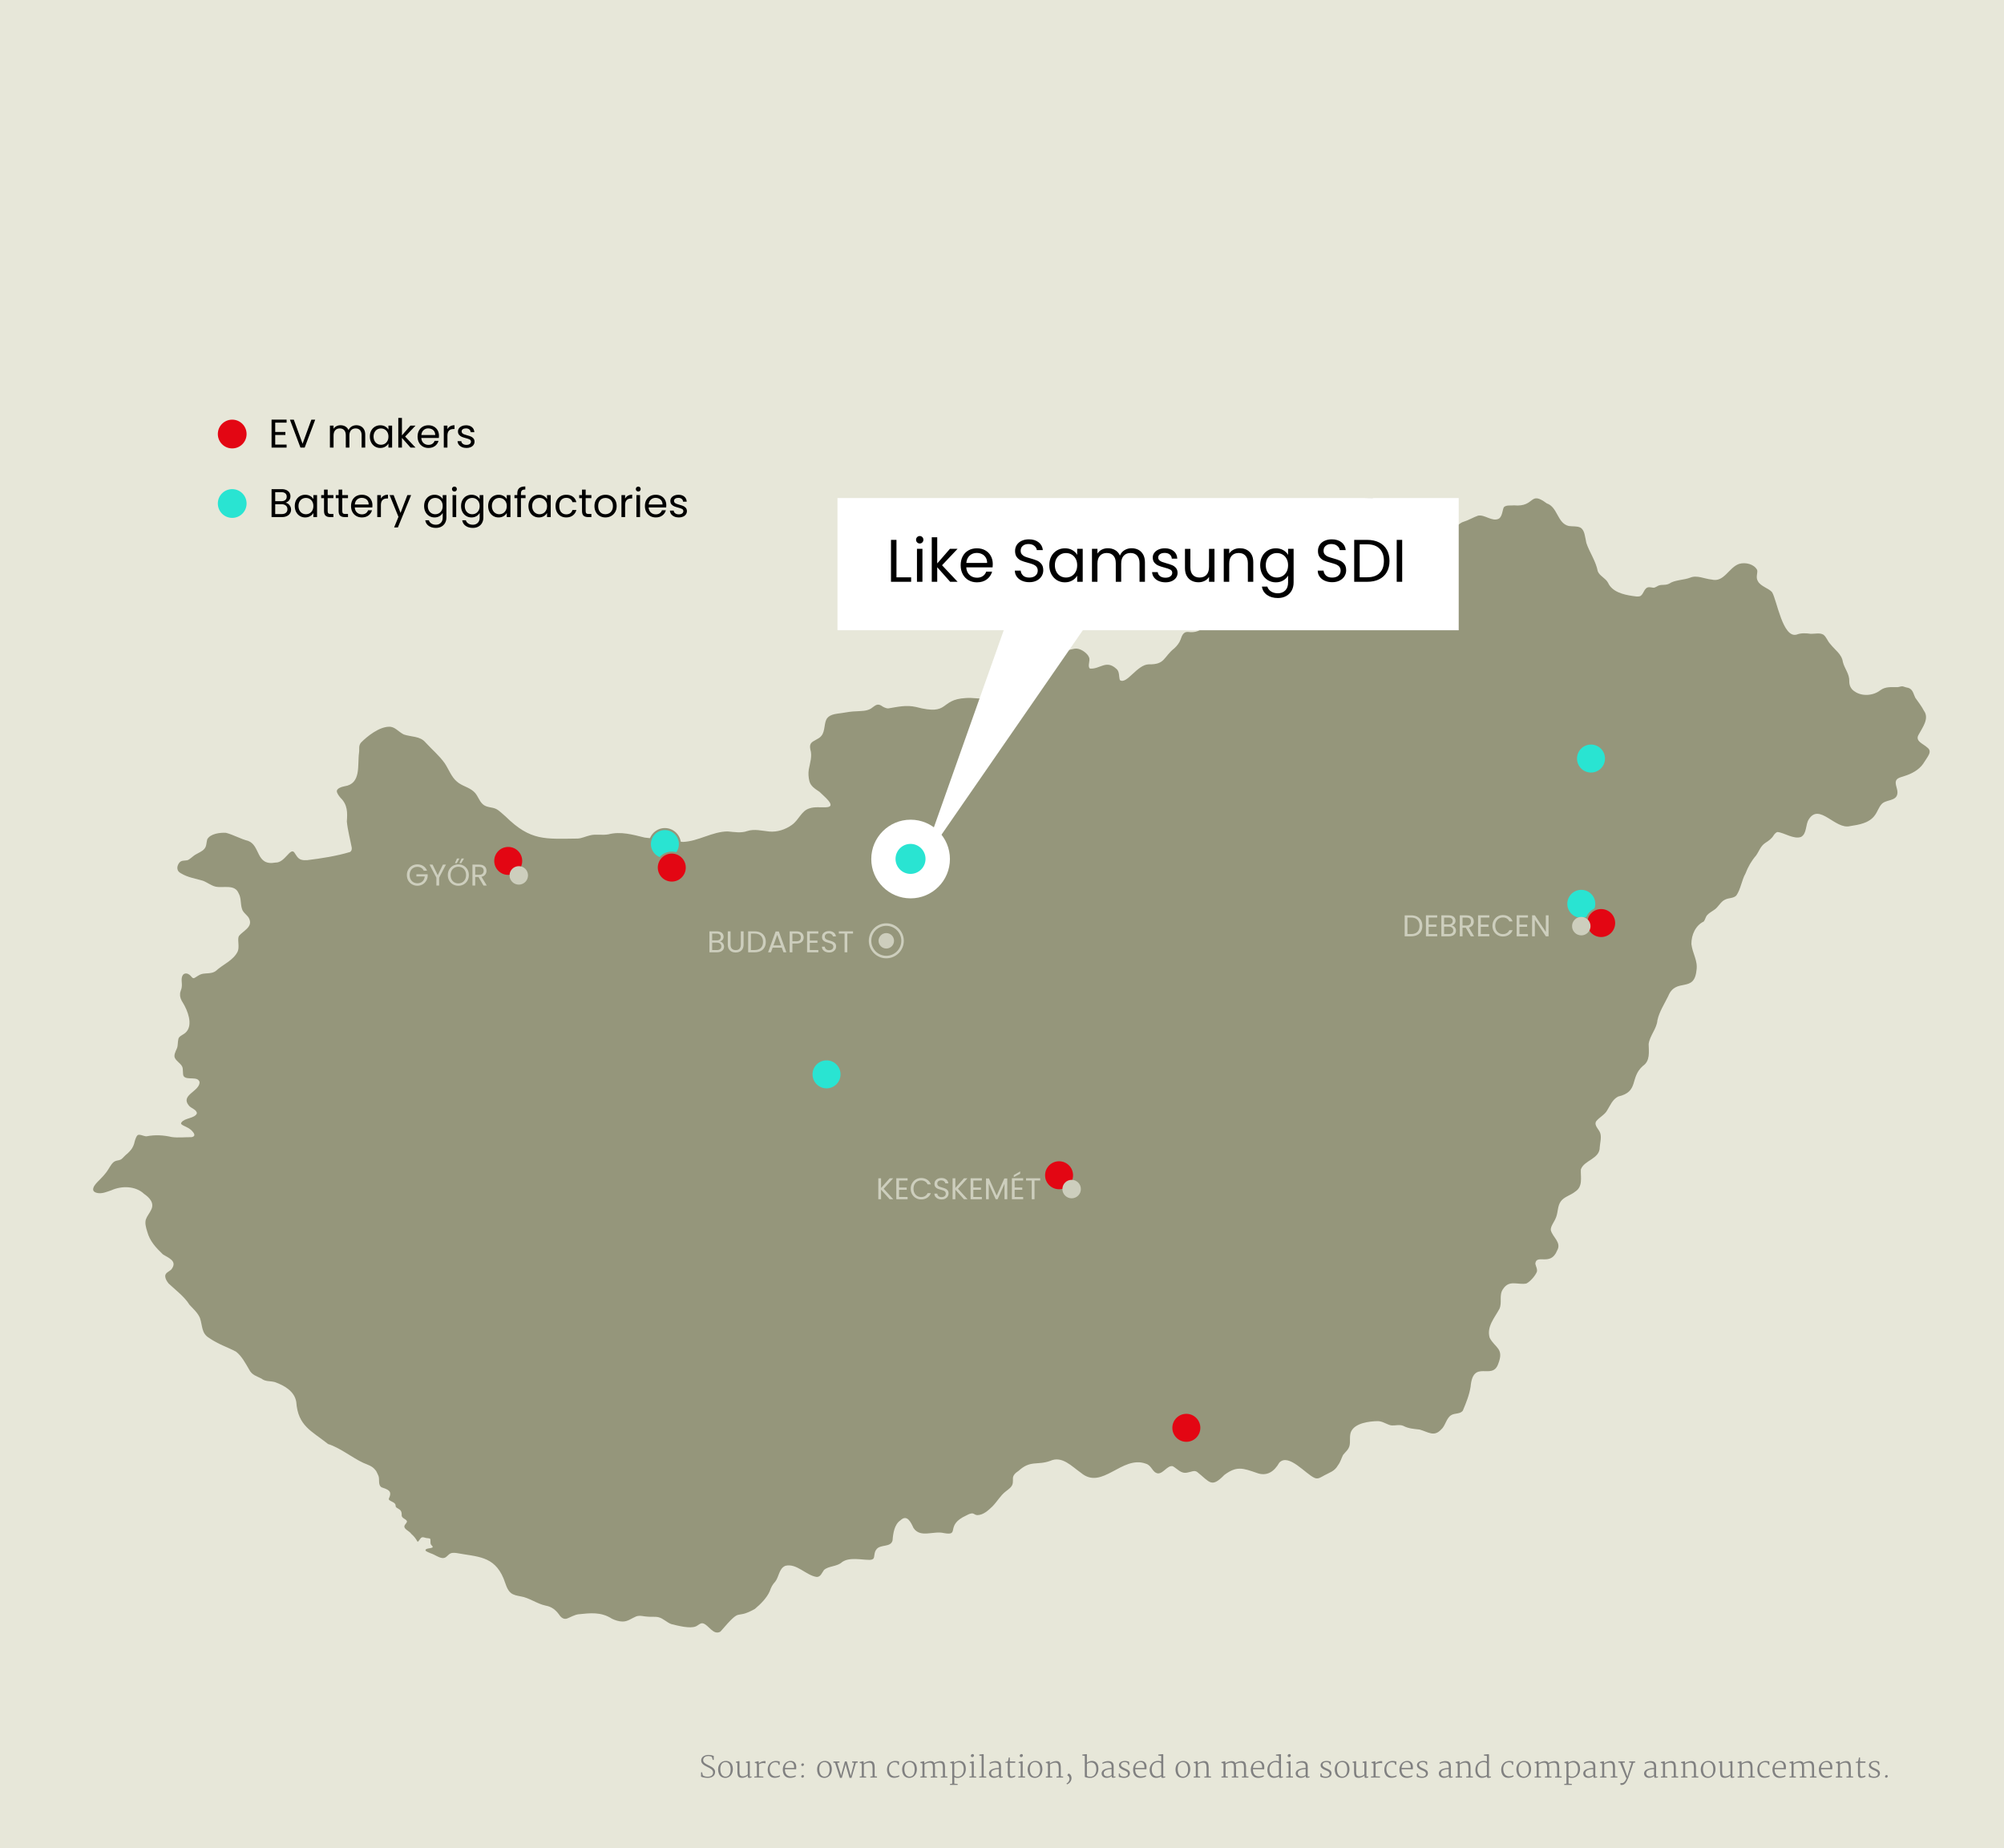 <?xml version="1.0" encoding="UTF-8"?><svg xmlns="http://www.w3.org/2000/svg" viewBox="0 0 1000 922"><defs><style>.cls-1{fill:gray;}.cls-2{fill:#cdcebd;}.cls-3,.cls-4{fill:#e30613;}.cls-3,.cls-4,.cls-5,.cls-6{fill-rule:evenodd;}.cls-4,.cls-6{stroke:#95967b;stroke-miterlimit:10;}.cls-7{isolation:isolate;}.cls-8{fill:#e7e7d9;}.cls-9{fill:#fff;}.cls-5,.cls-6{fill:#29e4d2;}.cls-10{fill:#95967b;}</style></defs><g id="bg"><rect class="cls-8" width="1000" height="922"/><path class="cls-1" d="M349.833,884.239h.526l.338,1.469c.149.144.327.263.533.356.207.094.424.168.652.223s.461.094.699.115c.237.022.462.033.673.033.307,0,.615-.039.921-.115.308-.077.585-.199.832-.368.247-.168.448-.389.602-.663.153-.273.23-.607.23-1.001,0-.331-.081-.626-.241-.886-.161-.259-.374-.496-.638-.709-.264-.213-.565-.412-.903-.594-.339-.182-.688-.36-1.048-.533-.385-.187-.762-.383-1.131-.587-.37-.204-.7-.431-.99-.681-.291-.25-.527-.532-.709-.846-.183-.314-.274-.676-.274-1.084,0-.336.052-.64.155-.911.103-.271.243-.51.421-.717s.383-.384.616-.533c.232-.149.479-.271.738-.364.259-.094.523-.163.792-.209.269-.045.528-.068.777-.068.37,0,.701.018.994.054.293.036.553.082.781.137s.424.116.587.184.298.132.403.194v1.923h-.489l-.425-1.433c-.211-.182-.492-.312-.842-.389-.351-.077-.718-.113-1.102-.108-.259,0-.532.037-.818.111-.285.074-.547.193-.785.356s-.433.377-.587.641-.23.585-.23.965c0,.303.075.575.223.817.149.243.346.463.591.663.245.199.526.383.846.551.319.168.649.334.99.497.265.125.528.255.792.389.264.135.519.276.763.425.245.149.473.307.685.475.211.168.395.352.551.551.156.2.278.418.367.656s.133.498.133.781c0,.528-.098.982-.295,1.361-.197.379-.464.69-.803.933-.339.242-.733.421-1.185.537s-.929.173-1.434.173c-.36,0-.714-.021-1.062-.062s-.669-.092-.965-.155c-.295-.062-.553-.129-.774-.202-.221-.072-.381-.139-.482-.202v-2.153Z"/><path class="cls-1" d="M358.331,882.662c.01-.634.119-1.204.328-1.71.209-.506.487-.937.835-1.289.348-.353.751-.625,1.21-.817s.94-.291,1.444-.295c.418-.004.797.044,1.138.148.341.103.644.248.908.436.264.187.491.409.681.666.189.257.346.54.468.85.122.31.212.638.27.983s.087.698.087,1.059c-.005.634-.104,1.216-.295,1.747-.192.53-.455.986-.789,1.368-.334.382-.728.679-1.181.893-.454.213-.945.32-1.473.32-.442,0-.838-.055-1.188-.166-.35-.11-.662-.264-.933-.461s-.503-.432-.695-.706c-.192-.274-.35-.573-.472-.897-.123-.324-.211-.666-.267-1.026-.055-.36-.08-.728-.076-1.102ZM362.011,886.392c.418.01.786-.063,1.105-.22.319-.156.588-.388.807-.695s.384-.689.497-1.145c.112-.456.169-.982.169-1.577,0-.485-.046-.945-.137-1.379-.091-.435-.237-.816-.439-1.145-.201-.329-.462-.59-.781-.785-.319-.195-.705-.297-1.156-.307-.417-.004-.79.07-1.117.224-.326.153-.603.38-.828.681-.226.3-.397.665-.515,1.095-.118.43-.177.916-.177,1.458,0,.504.048.984.145,1.44.096.456.248.857.457,1.203s.476.622.8.828c.324.207.714.315,1.17.324Z"/><path class="cls-1" d="M367.981,879.521l-.742-.144v-.432l1.548-.302.216.129v4.962c0,.442.021.82.064,1.135.043.314.127.575.252.781.125.207.3.357.526.454.226.096.519.144.878.144.278,0,.547-.038.806-.115.26-.077.496-.169.71-.277.213-.108.396-.216.547-.324.151-.108.263-.195.335-.263v-5.675l-.9-.159v-.461l1.722-.324.209.122v7.562h.907v.439c-.067.029-.15.059-.249.09s-.202.058-.31.079c-.108.022-.216.04-.324.054s-.206.021-.292.021c-.216,0-.381-.044-.493-.133-.113-.088-.169-.227-.169-.414v-.648c-.471.389-.95.682-1.437.878s-.979.295-1.473.295c-.375,0-.692-.04-.954-.119-.262-.079-.479-.191-.652-.338s-.307-.323-.403-.53c-.096-.206-.168-.438-.216-.695s-.078-.537-.09-.839c-.012-.303-.018-.62-.018-.951v-4.004Z"/><path class="cls-1" d="M376.422,886.356l1.268-.137v-6.345l-1.059-.382v-.367l1.7-.439.273.137v1.008c.101-.125.253-.257.458-.396s.431-.268.681-.385c.25-.117.51-.215.781-.292s.529-.115.774-.115c.159,0,.304.003.436.011s.224.021.277.04v1.109c-.134-.053-.286-.099-.454-.137-.168-.038-.398-.058-.691-.058-.23,0-.451.022-.663.065s-.407.096-.587.158c-.18.062-.344.131-.493.206-.148.075-.278.147-.389.22v5.963l2.182.137v.49h-4.494v-.49Z"/><path class="cls-1" d="M383.076,882.971c-.005-.663.092-1.26.292-1.793.199-.533.475-.989.828-1.368.353-.379.767-.674,1.243-.886.475-.211.989-.329,1.541-.353.197-.005.398-.001.604.011.207.012.403.033.591.064s.357.071.512.119c.153.048.278.103.374.166v1.541h-.533l-.295-.922c-.168-.129-.372-.217-.612-.263s-.482-.068-.727-.068c-.375,0-.73.071-1.066.212s-.633.349-.89.623c-.257.273-.462.613-.615,1.019-.154.406-.233.873-.238,1.401-.005.687.075,1.269.238,1.746.163.478.378.865.645,1.163.266.298.57.515.911.652s.687.205,1.037.205c.163,0,.347-.012.551-.036.204-.024.406-.06.608-.108.201-.048.391-.105.569-.173.177-.067.324-.144.439-.23l.195.519c-.139.125-.311.235-.515.332s-.429.178-.673.245c-.245.067-.501.119-.771.155-.269.036-.54.054-.814.054-.547,0-1.033-.101-1.458-.303-.425-.201-.783-.482-1.073-.842s-.511-.786-.663-1.278c-.151-.492-.229-1.026-.234-1.603Z"/><path class="cls-1" d="M390.616,882.842c0-.615.099-1.183.295-1.703.197-.521.469-.973.817-1.354.348-.382.764-.681,1.25-.897.485-.216,1.016-.329,1.592-.338.413-.004.787.059,1.123.191s.625.327.868.583c.242.257.431.572.565.947.134.375.206.799.216,1.275.01.245.006.462-.011.652-.017.189-.037.361-.062.515h-5.596v.079c-.01.601.062,1.119.213,1.556.151.437.358.798.623,1.084s.574.497.929.634.734.205,1.138.205c.23,0,.463-.016.699-.047.235-.031.458-.073.669-.126.211-.053.402-.112.573-.18s.306-.135.407-.202l.224.497c-.14.125-.32.238-.544.339-.223.101-.467.186-.731.255-.264.07-.54.123-.828.159-.288.036-.569.054-.842.054-.581,0-1.095-.1-1.542-.299s-.821-.48-1.124-.843c-.303-.362-.532-.8-.688-1.314-.156-.514-.234-1.087-.234-1.721ZM396.241,882.064c.019-.303.019-.592,0-.868-.02-.276-.066-.532-.141-.767-.075-.235-.179-.443-.313-.623s-.305-.325-.511-.436c-.274-.148-.6-.223-.979-.223-.332,0-.643.062-.936.184-.293.122-.555.305-.785.547-.23.243-.423.546-.576.911-.154.365-.255.79-.303,1.275h4.545Z"/><path class="cls-1" d="M400.332,881.084c-.159-.024-.288-.1-.389-.227-.101-.127-.134-.284-.101-.472.015-.101.049-.192.104-.273s.121-.15.198-.206c.076-.055.161-.095.252-.119.091-.024.18-.031.267-.021.105.014.193.043.263.086.069.043.125.096.166.158.041.062.066.133.076.212s.007.16-.007.241c-.014.111-.048.207-.101.288-.053.082-.118.149-.198.202-.079.053-.165.09-.255.111-.092.021-.183.028-.274.018ZM399.842,886.219c.015-.101.049-.192.104-.274.055-.081.121-.149.198-.205.076-.055.161-.095.252-.119.091-.024.18-.031.267-.021.105.014.193.043.263.086.069.043.125.096.166.158s.066.133.076.212c.01.08.007.16-.007.241-.014.111-.048.207-.101.288-.053.082-.118.149-.198.202-.079.053-.165.09-.255.112-.092.021-.183.027-.274.018-.159-.024-.288-.1-.389-.227-.101-.127-.134-.285-.101-.472Z"/><path class="cls-1" d="M407.728,882.662c.01-.634.119-1.204.328-1.71.209-.506.487-.937.835-1.289.349-.353.752-.625,1.21-.817.459-.192.94-.291,1.444-.295.417-.004.797.044,1.138.148.341.103.644.248.907.436.264.187.491.409.681.666s.346.54.468.85c.123.31.212.638.27.983s.086.698.086,1.059c-.005.634-.103,1.216-.295,1.747-.192.53-.455.986-.788,1.368-.334.382-.728.679-1.182.893-.453.213-.944.32-1.473.32-.441,0-.838-.055-1.188-.166-.35-.11-.661-.264-.933-.461-.271-.197-.503-.432-.694-.706-.192-.274-.35-.573-.472-.897-.123-.324-.212-.666-.267-1.026-.056-.36-.081-.728-.076-1.102ZM411.408,886.392c.417.01.786-.063,1.105-.22.319-.156.588-.388.807-.695.218-.307.384-.689.497-1.145s.169-.982.169-1.577c0-.485-.046-.945-.137-1.379-.092-.435-.238-.816-.439-1.145-.202-.329-.462-.59-.781-.785-.319-.195-.705-.297-1.156-.307-.417-.004-.79.07-1.116.224-.326.153-.603.38-.828.681-.226.3-.397.665-.515,1.095-.118.43-.177.916-.177,1.458,0,.504.048.984.144,1.44s.249.857.458,1.203.475.622.799.828c.324.207.714.315,1.17.324Z"/><path class="cls-1" d="M416.687,879.493l-.835-.115v-.59h3.039v.59l-1.138.123,1.656,5.308.281,1.152.252-1.145,1.656-6.028h.922l1.678,6.021.317,1.21.295-1.167,1.412-5.358-.987-.115v-.59h2.772v.583l-.929.137-2.175,7.519h-.987l-1.7-5.841-.223-1.152-.295,1.152-1.627,5.841h-.9l-2.485-7.533Z"/><path class="cls-1" d="M429.009,886.356l1.03-.129v-6.352l-1.059-.382v-.367l1.707-.439.267.137v.994c.163-.129.367-.264.612-.403.245-.139.506-.265.782-.378s.558-.208.846-.285c.288-.077.555-.12.799-.129.451-.015.834.036,1.149.151s.569.31.763.583c.195.274.335.633.421,1.077.086.444.13.99.13,1.639v4.162l1.174.123v.49h-3.32v-.49l1.109-.123v-4.033c0-.509-.03-.943-.09-1.303-.06-.36-.164-.652-.31-.875-.146-.223-.341-.383-.583-.479-.242-.096-.544-.137-.904-.122-.182.01-.379.037-.59.083-.211.045-.424.108-.638.187-.213.079-.425.171-.634.277-.208.105-.404.221-.587.346v5.919l1.138.123v.49h-3.212v-.49Z"/><path class="cls-1" d="M442.613,882.971c-.005-.663.093-1.26.292-1.793.199-.533.475-.989.828-1.368.353-.379.767-.674,1.242-.886.476-.211.989-.329,1.541-.353.197-.005.398-.001.605.011.207.012.403.033.59.064.188.031.358.071.512.119.153.048.278.103.375.166v1.541h-.533l-.296-.922c-.168-.129-.372-.217-.612-.263-.24-.045-.483-.068-.727-.068-.375,0-.73.071-1.066.212s-.633.349-.889.623c-.257.273-.462.613-.616,1.019-.154.406-.233.873-.238,1.401-.005.687.075,1.269.238,1.746.163.478.378.865.645,1.163s.57.515.911.652.687.205,1.037.205c.163,0,.347-.012.551-.036.204-.024.407-.06.608-.108.202-.048.392-.105.569-.173.177-.067.324-.144.439-.23l.195.519c-.14.125-.312.235-.516.332s-.428.178-.673.245c-.245.067-.502.119-.771.155-.27.036-.54.054-.814.054-.547,0-1.034-.101-1.458-.303-.425-.201-.782-.482-1.073-.842-.29-.36-.511-.786-.662-1.278s-.229-1.026-.234-1.603Z"/><path class="cls-1" d="M450.168,882.662c.01-.634.119-1.204.328-1.71.208-.506.487-.937.835-1.289.348-.353.751-.625,1.21-.817s.94-.291,1.444-.295c.417-.004.797.044,1.138.148.341.103.643.248.907.436.264.187.491.409.681.666s.346.54.468.85c.123.31.213.638.271.983s.086.698.086,1.059c-.005.634-.103,1.216-.295,1.747-.192.53-.455.986-.789,1.368s-.728.679-1.181.893c-.454.213-.944.32-1.473.32-.442,0-.838-.055-1.188-.166s-.661-.264-.933-.461-.503-.432-.695-.706c-.192-.274-.349-.573-.472-.897-.123-.324-.211-.666-.267-1.026-.055-.36-.081-.728-.076-1.102ZM453.848,886.392c.417.01.786-.063,1.105-.22.319-.156.588-.388.807-.695s.384-.689.497-1.145c.113-.456.17-.982.17-1.577,0-.485-.046-.945-.137-1.379s-.238-.816-.439-1.145c-.202-.329-.462-.59-.782-.785-.319-.195-.705-.297-1.156-.307-.418-.004-.79.07-1.116.224-.327.153-.603.38-.828.681-.226.3-.397.665-.515,1.095s-.176.916-.176,1.458c0,.504.048.984.144,1.44.096.456.249.857.458,1.203.209.346.475.622.799.828.324.207.714.315,1.17.324Z"/><path class="cls-1" d="M459.278,886.363l1.022-.137v-6.352l-1.059-.382v-.375l1.714-.432.26.137v.994c.168-.134.373-.27.615-.407.243-.137.501-.262.774-.375.274-.113.552-.206.835-.277.284-.072.55-.11.799-.115.519-.01.934.065,1.246.223.312.158.552.42.72.785.159-.12.358-.239.598-.356s.495-.224.763-.317c.269-.094.542-.17.817-.23.276-.06.532-.095.768-.104.446-.014.823.036,1.13.151s.554.31.742.583c.188.274.322.633.403,1.077.082.444.123.988.123,1.631v4.148l1.217.13v.482h-3.284v-.482l1.03-.13v-3.968c0-.495-.023-.922-.068-1.282-.045-.36-.134-.658-.267-.893-.132-.235-.319-.407-.562-.515-.242-.108-.561-.157-.954-.148-.192.005-.388.028-.587.069-.199.041-.397.093-.594.158-.197.065-.388.139-.573.223s-.356.172-.515.263c.053.23.095.51.126.839.031.329.047.673.047,1.034v4.22l1.138.13v.482h-3.276v-.482l1.102-.137v-4.098c0-.48-.021-.892-.064-1.235-.043-.343-.127-.625-.252-.846-.125-.221-.305-.38-.54-.479-.235-.098-.543-.143-.922-.133-.178.005-.369.03-.573.076-.204.046-.411.107-.62.184-.209.077-.416.168-.623.274-.206.105-.4.221-.583.346v3.089c0,.24,0,.489-.004.746-.002.257-.003.509-.003.756v1.329l1.138.13v.482h-3.205v-.482Z"/><path class="cls-1" d="M476.203,888.718v1.196l1.657.129v.482h-3.803v-.482l1.109-.144v-10.025l-1.044-.382v-.367l1.692-.439.274.144v.807c.129-.129.287-.258.472-.385.185-.127.393-.244.623-.349s.48-.191.749-.256c.27-.064.553-.097.85-.097.403,0,.794.072,1.174.216.379.144.716.375,1.012.695.295.319.533.733.713,1.242.18.509.27,1.128.27,1.858,0,.62-.099,1.201-.295,1.743s-.474,1.016-.832,1.418c-.357.403-.787.722-1.289.955-.501.232-1.055.349-1.66.349-.302,0-.596-.028-.882-.083s-.558-.14-.817-.255l.029,2.031ZM476.203,885.758c.11.192.319.351.626.475.308.125.68.19,1.116.195.375,0,.738-.071,1.091-.212s.667-.365.943-.67.5-.695.669-1.17c.171-.475.258-1.042.263-1.7.004-.6-.061-1.115-.198-1.544-.137-.43-.322-.783-.555-1.059-.233-.276-.506-.479-.817-.608-.312-.129-.641-.194-.987-.194-.279,0-.532.031-.76.094s-.432.139-.612.23-.336.187-.468.288c-.132.101-.238.187-.32.259l.007,2.823v2.794Z"/><path class="cls-1" d="M483.729,886.356l1.188-.115v-6.388l-1.037-.36v-.367l1.764-.439.274.137v7.41l1.203.123v.49h-3.392v-.49ZM485.169,876.655c-.091,0-.18-.016-.267-.047s-.162-.078-.227-.141c-.065-.062-.118-.135-.159-.219s-.061-.181-.061-.292c0-.12.025-.23.075-.332.051-.101.115-.188.194-.263.08-.074.17-.132.271-.173.101-.041.201-.061.302-.061.25,0,.432.068.547.206.115.137.173.304.173.5,0,.125-.024.238-.072.338-.048.101-.111.187-.19.259-.079.072-.171.127-.273.166-.104.039-.208.058-.313.058Z"/><path class="cls-1" d="M488.625,886.356l1.203-.123v-10.161l-1.174-.173v-.497l1.959-.245.252.151v10.932l1.268.115v.49h-3.507v-.49Z"/><path class="cls-1" d="M493.501,884.599c.029-.331.13-.624.303-.878s.393-.477.659-.666c.266-.19.568-.348.907-.476.338-.127.687-.229,1.044-.306.358-.077.713-.132,1.066-.166.353-.034.68-.05.982-.05v-.634c0-.403-.049-.737-.147-1.001s-.239-.473-.421-.626c-.183-.154-.405-.262-.667-.324s-.558-.094-.889-.094c-.183,0-.381.018-.594.054-.214.036-.425.085-.634.147-.209.062-.41.132-.601.209-.192.077-.355.156-.49.238l-.209-.511c.178-.145.396-.271.656-.382s.524-.202.795-.274c.271-.072.534-.126.789-.162.254-.036.47-.054.648-.054.379,0,.739.039,1.081.115.341.077.64.213.896.411.257.197.459.466.608.807.148.341.224.775.224,1.303l-.015,5.056h.95v.396c-.139.067-.319.124-.54.169-.221.045-.456.068-.706.068-.082,0-.164-.006-.245-.018-.082-.012-.155-.041-.22-.086-.065-.045-.117-.115-.155-.208-.038-.094-.058-.222-.058-.386v-.288c-.134.154-.284.293-.45.418s-.354.231-.565.32-.448.158-.709.209c-.262.05-.551.076-.868.076-.322,0-.632-.053-.933-.159s-.565-.259-.796-.461-.411-.452-.54-.752-.183-.645-.159-1.034ZM494.56,884.613c-.005.298.039.553.13.767.091.213.221.389.389.526.168.137.369.237.602.302s.491.097.774.097c.259,0,.497-.029.713-.086s.408-.127.576-.209c.168-.082.312-.166.432-.252.12-.086.214-.158.281-.216v-1.329c0-.257,0-.52.004-.789.002-.269.003-.53.003-.785-.259,0-.535.012-.828.036-.293.024-.584.066-.875.126-.29.061-.567.14-.832.238-.264.099-.497.221-.699.368s-.363.319-.486.519c-.122.199-.184.428-.184.688Z"/><path class="cls-1" d="M502.871,879.507h-1.152v-.432c.201-.039.372-.068.511-.09.14-.022.257-.047.354-.076.096-.028.174-.068.233-.119.061-.05.117-.121.17-.212.028-.062.062-.169.101-.32.038-.151.075-.313.111-.486s.067-.342.094-.508c.026-.166.044-.299.054-.399h.548v1.944h2.7v.699h-2.7v4.335c0,.485.011.883.032,1.195.021.312.065.558.13.738.064.18.159.305.284.375s.293.104.504.104c.173,0,.344-.017.512-.05.168-.034.326-.075.475-.123s.281-.1.396-.155.202-.102.26-.141l.18.511c-.11.12-.256.225-.436.313-.18.089-.374.163-.58.223-.206.06-.415.105-.626.137-.212.031-.399.047-.562.047-.259,0-.489-.036-.688-.108s-.366-.188-.5-.349c-.134-.161-.235-.369-.302-.623s-.101-.564-.101-.929v-5.502Z"/><path class="cls-1" d="M508.128,886.356l1.188-.115v-6.388l-1.037-.36v-.367l1.765-.439.273.137v7.41l1.203.123v.49h-3.393v-.49ZM509.568,876.655c-.091,0-.18-.016-.267-.047-.086-.031-.162-.078-.227-.141-.065-.062-.118-.135-.158-.219-.041-.084-.062-.181-.062-.292,0-.12.025-.23.076-.332s.115-.188.194-.263c.08-.074.169-.132.27-.173.101-.041.202-.061.303-.061.25,0,.432.068.547.206.115.137.173.304.173.5,0,.125-.023.238-.072.338s-.112.187-.191.259c-.079.072-.17.127-.273.166-.104.039-.208.058-.313.058Z"/><path class="cls-1" d="M512.795,882.662c.01-.634.119-1.204.328-1.71.208-.506.487-.937.835-1.289.348-.353.751-.625,1.21-.817.458-.192.939-.291,1.444-.295.417-.004.797.044,1.138.148.341.103.643.248.908.436.264.187.491.409.681.666.189.257.346.54.468.85.123.31.212.638.27.983s.086.698.086,1.059c-.005.634-.104,1.216-.295,1.747-.192.53-.455.986-.789,1.368-.333.382-.728.679-1.181.893-.454.213-.945.32-1.473.32-.442,0-.838-.055-1.188-.166s-.662-.264-.933-.461c-.271-.197-.503-.432-.695-.706-.192-.274-.349-.573-.472-.897-.122-.324-.211-.666-.267-1.026-.055-.36-.08-.728-.075-1.102ZM516.475,886.392c.418.01.786-.063,1.105-.22.319-.156.588-.388.807-.695.219-.307.384-.689.497-1.145s.169-.982.169-1.577c0-.485-.046-.945-.137-1.379-.091-.435-.237-.816-.439-1.145-.202-.329-.462-.59-.782-.785-.319-.195-.704-.297-1.155-.307-.418-.004-.79.07-1.117.224-.327.153-.603.38-.828.681-.226.3-.397.665-.515,1.095-.117.43-.176.916-.176,1.458,0,.504.048.984.144,1.44.096.456.249.857.457,1.203.209.346.476.622.8.828.324.207.714.315,1.17.324Z"/><path class="cls-1" d="M521.891,886.356l1.03-.129v-6.352l-1.059-.382v-.367l1.707-.439.267.137v.994c.163-.129.367-.264.612-.403s.505-.265.781-.378c.276-.113.559-.208.847-.285.288-.077.554-.12.799-.129.451-.015.834.036,1.149.151s.569.31.763.583c.195.274.335.633.422,1.077.086.444.129.99.129,1.639v4.162l1.174.123v.49h-3.32v-.49l1.109-.123v-4.033c0-.509-.03-.943-.09-1.303-.06-.36-.163-.652-.31-.875s-.341-.383-.583-.479c-.243-.096-.544-.137-.904-.122-.182.01-.379.037-.59.083-.211.045-.423.108-.637.187s-.425.171-.634.277c-.209.105-.404.221-.587.346v5.919l1.138.123v.49h-3.212v-.49Z"/><path class="cls-1" d="M532.629,885.593l.576-.756c.259.062.482.174.669.335s.342.347.464.558c.123.211.213.434.271.666.058.233.086.453.086.659.005.408-.059.785-.19,1.131-.132.346-.305.655-.519.929-.214.274-.454.508-.721.702-.266.194-.529.345-.788.45l-.252-.317v-.173c.168-.058.338-.158.511-.302s.33-.318.472-.522.257-.432.346-.684c.089-.252.134-.515.134-.789,0-.221-.03-.426-.09-.616-.06-.189-.139-.356-.238-.5s-.211-.26-.338-.349-.258-.143-.392-.162v-.259Z"/><path class="cls-1" d="M541.321,876.043l-1.231-.18v-.49l2.017-.216.252.123v4.22c.144-.115.305-.229.482-.342.178-.113.372-.215.583-.307.211-.091.44-.166.688-.223.247-.058.51-.087.789-.087.408,0,.806.071,1.192.213s.729.37,1.026.684c.298.314.538.721.721,1.221.182.5.273,1.109.273,1.829,0,.634-.099,1.227-.295,1.779-.197.552-.475,1.035-.832,1.447-.358.413-.788.738-1.289.976-.502.238-1.055.356-1.66.356-.341,0-.664-.019-.969-.058s-.578-.086-.821-.144-.446-.119-.609-.184c-.163-.064-.269-.124-.316-.176v-10.443ZM542.358,885.881c.038.101.115.187.23.259.115.072.255.131.421.176.166.046.348.079.547.101.199.021.402.032.609.032.364,0,.721-.076,1.069-.227.348-.151.656-.38.925-.688s.487-.692.655-1.156c.168-.463.254-1.009.259-1.639.005-.634-.063-1.169-.205-1.606-.142-.437-.334-.79-.576-1.059-.242-.269-.521-.463-.835-.583-.314-.12-.64-.18-.976-.18-.206,0-.411.021-.615.062s-.399.096-.584.166c-.185.07-.356.153-.515.249-.158.096-.295.199-.41.31v5.783Z"/><path class="cls-1" d="M549.711,884.599c.029-.331.13-.624.303-.878s.393-.477.659-.666c.266-.19.568-.348.907-.476.338-.127.687-.229,1.044-.306.358-.077.713-.132,1.066-.166.353-.034.68-.05.982-.05v-.634c0-.403-.049-.737-.147-1.001s-.239-.473-.421-.626c-.183-.154-.405-.262-.667-.324s-.558-.094-.889-.094c-.183,0-.381.018-.594.054-.214.036-.425.085-.634.147-.209.062-.41.132-.601.209-.192.077-.355.156-.49.238l-.209-.511c.178-.145.396-.271.656-.382s.524-.202.795-.274c.271-.072.534-.126.789-.162.254-.036.47-.054.648-.054.379,0,.739.039,1.081.115.341.077.64.213.896.411.257.197.459.466.608.807.148.341.224.775.224,1.303l-.015,5.056h.95v.396c-.139.067-.319.124-.54.169-.221.045-.456.068-.706.068-.082,0-.164-.006-.245-.018-.082-.012-.155-.041-.22-.086-.065-.045-.117-.115-.155-.208-.038-.094-.058-.222-.058-.386v-.288c-.134.154-.284.293-.45.418s-.354.231-.565.32-.448.158-.709.209c-.262.05-.551.076-.868.076-.322,0-.632-.053-.933-.159s-.565-.259-.796-.461-.411-.452-.54-.752-.183-.645-.159-1.034ZM550.77,884.613c-.005.298.039.553.13.767.091.213.221.389.389.526.168.137.369.237.602.302s.491.097.774.097c.259,0,.497-.029.713-.086s.408-.127.576-.209c.168-.082.312-.166.432-.252.12-.086.214-.158.281-.216v-1.329c0-.257,0-.52.004-.789.002-.269.003-.53.003-.785-.259,0-.535.012-.828.036-.293.024-.584.066-.875.126-.29.061-.567.14-.832.238-.264.099-.497.221-.699.368s-.363.319-.486.519c-.122.199-.184.428-.184.688Z"/><path class="cls-1" d="M558.274,884.836h.511l.23.979c.245.207.515.353.811.439.295.086.606.137.933.151.293.01.566-.011.821-.061.254-.05.475-.135.662-.255s.335-.276.443-.468c.107-.192.162-.422.162-.691,0-.259-.066-.478-.198-.655-.132-.178-.304-.335-.515-.472-.211-.137-.45-.26-.716-.371-.267-.11-.534-.226-.803-.346-.288-.129-.568-.268-.839-.414-.271-.146-.511-.315-.72-.508-.209-.192-.376-.409-.501-.652-.125-.242-.185-.522-.18-.839.005-.36.095-.672.27-.936s.397-.483.667-.656c.269-.173.568-.302.9-.389s.658-.134.979-.144c.235-.004.467.007.695.036s.441.068.641.119c.199.051.378.108.537.173.158.065.285.129.382.191v1.448h-.49l-.245-.9c-.154-.144-.358-.263-.612-.356s-.54-.141-.857-.141c-.293,0-.554.033-.781.098-.229.064-.423.158-.583.281s-.283.268-.367.436c-.084.168-.128.355-.133.562-.005.235.047.437.155.604.108.168.254.321.439.458.185.137.401.263.648.378s.508.238.781.368c.178.082.361.163.551.245.189.082.375.172.554.27.181.099.352.207.515.324s.305.252.425.403c.12.151.216.321.288.511.072.19.107.405.107.645,0,.379-.077.714-.23,1.004-.153.291-.367.533-.641.728s-.598.341-.973.439c-.374.098-.78.147-1.217.147s-.873-.052-1.307-.155-.834-.255-1.199-.458v-1.57Z"/><path class="cls-1" d="M565.411,882.842c0-.615.098-1.183.295-1.703.197-.521.47-.973.817-1.354.348-.382.765-.681,1.25-.897.484-.216,1.015-.329,1.591-.338.413-.004.788.059,1.124.191s.625.327.868.583.431.572.565.947.207.799.216,1.275c.009.245.006.462-.011.652-.017.189-.038.361-.062.515h-5.596v.079c-.01.601.061,1.119.212,1.556.151.437.359.798.623,1.084.265.286.574.497.93.634.355.137.734.205,1.138.205.23,0,.463-.016.698-.047s.459-.073.67-.126c.211-.053.402-.112.572-.18.171-.067.307-.135.407-.202l.223.497c-.139.125-.32.238-.543.339-.224.101-.467.186-.731.255-.264.07-.54.123-.828.159-.288.036-.568.054-.842.054-.581,0-1.095-.1-1.542-.299-.446-.199-.821-.48-1.123-.843-.303-.362-.532-.8-.688-1.314s-.234-1.087-.234-1.721ZM571.036,882.064c.019-.303.019-.592,0-.868-.019-.276-.066-.532-.141-.767-.075-.235-.179-.443-.313-.623-.135-.18-.305-.325-.512-.436-.273-.148-.6-.223-.979-.223-.331,0-.643.062-.936.184-.293.122-.554.305-.785.547-.23.243-.423.546-.576.911-.154.365-.255.79-.303,1.275h4.544Z"/><path class="cls-1" d="M576.862,887.019c-.417,0-.819-.079-1.203-.237-.384-.159-.723-.405-1.016-.738-.293-.334-.525-.756-.698-1.268s-.26-1.12-.26-1.826c0-.643.108-1.235.324-1.775.216-.54.51-1.004.882-1.394.372-.389.809-.692,1.311-.911.501-.219,1.038-.328,1.609-.328.216,0,.408.011.576.033.168.021.317.049.446.083.13.034.244.068.342.104s.186.068.263.097v-2.794l-1.477-.173v-.497l2.239-.23.274.144v11.026h.979v.439c-.077.034-.17.065-.281.093-.11.029-.226.054-.346.076-.12.022-.24.039-.36.05-.12.012-.23.019-.331.019-.086,0-.17-.006-.252-.019-.082-.012-.152-.039-.213-.083-.06-.043-.107-.107-.144-.191s-.054-.2-.054-.349v-.209c-.096.086-.222.179-.378.277-.156.098-.343.191-.562.277s-.468.158-.749.216c-.281.058-.589.086-.925.086ZM577.265,886.263c.297,0,.571-.026.821-.08.346-.067.628-.166.847-.295.218-.129.388-.249.508-.36v-5.761c-.048-.053-.112-.114-.191-.184-.079-.07-.185-.136-.316-.198-.132-.062-.299-.115-.501-.158-.201-.043-.449-.065-.742-.065-.355,0-.707.067-1.055.202-.348.134-.662.346-.943.634-.281.288-.51.655-.688,1.102-.178.447-.271.982-.281,1.606-.01.6.052,1.122.184,1.566.132.444.313.813.544,1.109s.502.516.814.663.646.22,1.001.22Z"/><path class="cls-1" d="M586.577,882.662c.01-.634.119-1.204.328-1.71.208-.506.487-.937.835-1.289.348-.353.751-.625,1.21-.817s.94-.291,1.444-.295c.417-.004.797.044,1.138.148.341.103.643.248.907.436.264.187.491.409.681.666s.346.54.468.85c.123.31.213.638.271.983s.086.698.086,1.059c-.005.634-.103,1.216-.295,1.747-.192.53-.455.986-.789,1.368s-.728.679-1.181.893c-.454.213-.944.32-1.473.32-.442,0-.838-.055-1.188-.166s-.661-.264-.933-.461-.503-.432-.695-.706c-.192-.274-.349-.573-.472-.897-.123-.324-.211-.666-.267-1.026-.055-.36-.081-.728-.076-1.102ZM590.257,886.392c.417.01.786-.063,1.105-.22.319-.156.588-.388.807-.695s.384-.689.497-1.145c.113-.456.17-.982.17-1.577,0-.485-.046-.945-.137-1.379s-.238-.816-.439-1.145c-.202-.329-.462-.59-.782-.785-.319-.195-.705-.297-1.156-.307-.418-.004-.79.07-1.116.224-.327.153-.603.38-.828.681-.226.3-.397.665-.515,1.095s-.176.916-.176,1.458c0,.504.048.984.144,1.44.096.456.249.857.458,1.203.209.346.475.622.799.828.324.207.714.315,1.17.324Z"/><path class="cls-1" d="M595.673,886.356l1.03-.129v-6.352l-1.059-.382v-.367l1.707-.439.267.137v.994c.163-.129.367-.264.612-.403.245-.139.506-.265.782-.378s.558-.208.846-.285c.288-.077.555-.12.799-.129.451-.015.834.036,1.149.151s.569.31.763.583c.195.274.335.633.421,1.077.086.444.13.99.13,1.639v4.162l1.174.123v.49h-3.32v-.49l1.109-.123v-4.033c0-.509-.03-.943-.09-1.303-.06-.36-.164-.652-.31-.875-.146-.223-.341-.383-.583-.479-.242-.096-.544-.137-.904-.122-.182.01-.379.037-.59.083-.211.045-.424.108-.638.187-.213.079-.425.171-.634.277-.208.105-.404.221-.587.346v5.919l1.138.123v.49h-3.212v-.49Z"/><path class="cls-1" d="M609.508,886.363l1.022-.137v-6.352l-1.059-.382v-.375l1.714-.432.26.137v.994c.168-.134.373-.27.615-.407.243-.137.501-.262.774-.375.274-.113.552-.206.835-.277.284-.072.55-.11.799-.115.519-.01.934.065,1.246.223.312.158.552.42.72.785.159-.12.358-.239.598-.356s.495-.224.763-.317c.269-.094.542-.17.817-.23.276-.06.532-.095.768-.104.446-.014.823.036,1.13.151s.554.31.742.583c.188.274.322.633.403,1.077.082.444.123.988.123,1.631v4.148l1.217.13v.482h-3.284v-.482l1.03-.13v-3.968c0-.495-.023-.922-.068-1.282-.045-.36-.134-.658-.267-.893-.132-.235-.319-.407-.562-.515-.242-.108-.561-.157-.954-.148-.192.005-.388.028-.587.069-.199.041-.397.093-.594.158-.197.065-.388.139-.573.223s-.356.172-.515.263c.053.23.095.51.126.839.031.329.047.673.047,1.034v4.22l1.138.13v.482h-3.276v-.482l1.102-.137v-4.098c0-.48-.021-.892-.064-1.235-.043-.343-.127-.625-.252-.846-.125-.221-.305-.38-.54-.479-.235-.098-.543-.143-.922-.133-.178.005-.369.03-.573.076-.204.046-.411.107-.62.184-.209.077-.416.168-.623.274-.206.105-.4.221-.583.346v3.089c0,.24,0,.489-.004.746-.002.257-.003.509-.003.756v1.329l1.138.13v.482h-3.205v-.482Z"/><path class="cls-1" d="M624.156,882.842c0-.615.099-1.183.295-1.703.197-.521.469-.973.817-1.354.348-.382.764-.681,1.25-.897.485-.216,1.016-.329,1.592-.338.413-.004.787.059,1.123.191s.625.327.868.583c.242.257.431.572.565.947.134.375.206.799.216,1.275.01.245.006.462-.011.652-.017.189-.037.361-.062.515h-5.596v.079c-.01.601.062,1.119.213,1.556.151.437.358.798.623,1.084s.574.497.929.634.734.205,1.138.205c.23,0,.463-.016.699-.047.235-.031.458-.073.669-.126.211-.053.402-.112.573-.18s.306-.135.407-.202l.224.497c-.14.125-.32.238-.544.339-.223.101-.467.186-.731.255-.264.07-.54.123-.828.159-.288.036-.569.054-.842.054-.581,0-1.095-.1-1.542-.299s-.821-.48-1.124-.843c-.303-.362-.532-.8-.688-1.314-.156-.514-.234-1.087-.234-1.721ZM629.781,882.064c.019-.303.019-.592,0-.868-.02-.276-.066-.532-.141-.767-.075-.235-.179-.443-.313-.623s-.305-.325-.511-.436c-.274-.148-.6-.223-.979-.223-.332,0-.643.062-.936.184-.293.122-.555.305-.785.547-.23.243-.423.546-.576.911-.154.365-.255.79-.303,1.275h4.545Z"/><path class="cls-1" d="M635.607,887.019c-.418,0-.819-.079-1.203-.237-.384-.159-.723-.405-1.015-.738-.293-.334-.526-.756-.699-1.268s-.259-1.12-.259-1.826c0-.643.108-1.235.324-1.775.216-.54.51-1.004.882-1.394.372-.389.809-.692,1.311-.911.502-.219,1.038-.328,1.609-.328.216,0,.408.011.576.033.168.021.317.049.447.083.129.034.244.068.342.104.098.036.186.068.263.097v-2.794l-1.477-.173v-.497l2.24-.23.274.144v11.026h.979v.439c-.077.034-.171.065-.281.093-.11.029-.226.054-.346.076-.12.022-.24.039-.36.05-.12.012-.23.019-.332.019-.086,0-.17-.006-.252-.019-.082-.012-.152-.039-.212-.083s-.108-.107-.144-.191-.054-.2-.054-.349v-.209c-.097.086-.223.179-.378.277s-.343.191-.562.277c-.219.086-.468.158-.749.216s-.589.086-.925.086ZM636.011,886.263c.297,0,.571-.026.821-.08.346-.067.627-.166.846-.295.219-.129.388-.249.508-.36v-5.761c-.048-.053-.112-.114-.191-.184-.08-.07-.185-.136-.317-.198s-.299-.115-.5-.158c-.202-.043-.449-.065-.742-.065-.355,0-.707.067-1.055.202s-.663.346-.943.634-.51.655-.688,1.102c-.178.447-.271.982-.281,1.606-.01.6.051,1.122.184,1.566.132.444.313.813.543,1.109.23.295.502.516.814.663.312.146.646.22,1.001.22Z"/><path class="cls-1" d="M641.808,886.356l1.188-.115v-6.388l-1.037-.36v-.367l1.765-.439.273.137v7.41l1.203.123v.49h-3.392v-.49ZM643.248,876.655c-.091,0-.18-.016-.266-.047s-.162-.078-.227-.141c-.064-.062-.117-.135-.158-.219s-.062-.181-.062-.292c0-.12.025-.23.076-.332.05-.101.115-.188.194-.263.079-.074.169-.132.27-.173.101-.041.202-.061.302-.061.25,0,.432.068.547.206.115.137.173.304.173.5,0,.125-.024.238-.072.338-.048.101-.112.187-.191.259-.08.072-.17.127-.274.166-.103.039-.208.058-.313.058Z"/><path class="cls-1" d="M646.554,884.599c.029-.331.13-.624.303-.878s.393-.477.659-.666c.266-.19.568-.348.907-.476.338-.127.687-.229,1.044-.306.358-.077.713-.132,1.066-.166.353-.034.68-.05.982-.05v-.634c0-.403-.049-.737-.147-1.001s-.239-.473-.421-.626c-.183-.154-.405-.262-.667-.324s-.558-.094-.889-.094c-.183,0-.381.018-.594.054-.214.036-.425.085-.634.147-.209.062-.41.132-.601.209-.192.077-.355.156-.49.238l-.209-.511c.178-.145.396-.271.656-.382s.524-.202.795-.274c.271-.072.534-.126.789-.162.254-.036.47-.054.648-.054.379,0,.739.039,1.081.115.341.077.64.213.896.411.257.197.459.466.608.807.148.341.224.775.224,1.303l-.015,5.056h.95v.396c-.139.067-.319.124-.54.169-.221.045-.456.068-.706.068-.082,0-.164-.006-.245-.018-.082-.012-.155-.041-.22-.086-.065-.045-.117-.115-.155-.208-.038-.094-.058-.222-.058-.386v-.288c-.134.154-.284.293-.45.418s-.354.231-.565.32-.448.158-.709.209c-.262.05-.551.076-.868.076-.322,0-.632-.053-.933-.159s-.565-.259-.796-.461-.411-.452-.54-.752-.183-.645-.159-1.034ZM647.612,884.613c-.005.298.039.553.13.767.091.213.221.389.389.526.168.137.369.237.602.302s.491.097.774.097c.259,0,.497-.029.713-.086s.408-.127.576-.209c.168-.082.312-.166.432-.252.12-.086.214-.158.281-.216v-1.329c0-.257,0-.52.004-.789.002-.269.003-.53.003-.785-.259,0-.535.012-.828.036-.293.024-.584.066-.875.126-.29.061-.567.14-.832.238-.264.099-.497.221-.699.368s-.363.319-.486.519c-.122.199-.184.428-.184.688Z"/><path class="cls-1" d="M658.884,884.836h.511l.23.979c.245.207.515.353.811.439.295.086.606.137.933.151.293.01.566-.011.821-.061.254-.05.475-.135.662-.255s.335-.276.443-.468c.107-.192.162-.422.162-.691,0-.259-.066-.478-.198-.655-.132-.178-.304-.335-.515-.472-.211-.137-.45-.26-.716-.371-.267-.11-.534-.226-.803-.346-.288-.129-.568-.268-.839-.414-.271-.146-.511-.315-.72-.508-.209-.192-.376-.409-.501-.652-.125-.242-.185-.522-.18-.839.005-.36.095-.672.27-.936s.397-.483.667-.656c.269-.173.568-.302.9-.389s.658-.134.979-.144c.235-.004.467.007.695.036s.441.068.641.119c.199.051.378.108.537.173.158.065.285.129.382.191v1.448h-.49l-.245-.9c-.154-.144-.358-.263-.612-.356s-.54-.141-.857-.141c-.293,0-.554.033-.781.098-.229.064-.423.158-.583.281s-.283.268-.367.436c-.084.168-.128.355-.133.562-.005.235.047.437.155.604.108.168.254.321.439.458.185.137.401.263.648.378s.508.238.781.368c.178.082.361.163.551.245.189.082.375.172.554.27.181.099.352.207.515.324s.305.252.425.403c.12.151.216.321.288.511.072.19.107.405.107.645,0,.379-.077.714-.23,1.004-.153.291-.367.533-.641.728s-.598.341-.973.439c-.374.098-.78.147-1.217.147s-.873-.052-1.307-.155-.834-.255-1.199-.458v-1.57Z"/><path class="cls-1" d="M666.035,882.662c.01-.634.119-1.204.328-1.71.209-.506.487-.937.835-1.289.348-.353.751-.625,1.21-.817s.94-.291,1.444-.295c.418-.004.797.044,1.138.148.341.103.644.248.908.436.264.187.491.409.681.666.189.257.346.54.468.85.122.31.212.638.27.983s.087.698.087,1.059c-.005.634-.104,1.216-.295,1.747-.192.53-.455.986-.789,1.368-.334.382-.728.679-1.181.893-.454.213-.945.32-1.473.32-.442,0-.838-.055-1.188-.166-.35-.11-.662-.264-.933-.461s-.503-.432-.695-.706c-.192-.274-.35-.573-.472-.897-.123-.324-.211-.666-.267-1.026-.055-.36-.08-.728-.076-1.102ZM669.715,886.392c.418.01.786-.063,1.105-.22.319-.156.588-.388.807-.695s.384-.689.497-1.145c.112-.456.169-.982.169-1.577,0-.485-.046-.945-.137-1.379-.091-.435-.237-.816-.439-1.145-.201-.329-.462-.59-.781-.785-.319-.195-.705-.297-1.156-.307-.417-.004-.79.07-1.117.224-.326.153-.603.38-.828.681-.226.3-.397.665-.515,1.095-.118.43-.177.916-.177,1.458,0,.504.048.984.145,1.44.096.456.248.857.457,1.203s.476.622.8.828c.324.207.714.315,1.17.324Z"/><path class="cls-1" d="M675.686,879.521l-.742-.144v-.432l1.548-.302.216.129v4.962c0,.442.021.82.064,1.135.043.314.127.575.252.781.125.207.3.357.526.454.226.096.519.144.878.144.278,0,.547-.038.806-.115.26-.077.496-.169.71-.277.213-.108.396-.216.547-.324.151-.108.263-.195.335-.263v-5.675l-.9-.159v-.461l1.722-.324.209.122v7.562h.907v.439c-.067.029-.15.059-.249.09s-.202.058-.31.079c-.108.022-.216.04-.324.054s-.206.021-.292.021c-.216,0-.381-.044-.493-.133-.113-.088-.169-.227-.169-.414v-.648c-.471.389-.95.682-1.437.878s-.979.295-1.473.295c-.375,0-.692-.04-.954-.119-.262-.079-.479-.191-.652-.338s-.307-.323-.403-.53c-.096-.206-.168-.438-.216-.695s-.078-.537-.09-.839c-.012-.303-.018-.62-.018-.951v-4.004Z"/><path class="cls-1" d="M684.126,886.356l1.268-.137v-6.345l-1.059-.382v-.367l1.7-.439.273.137v1.008c.101-.125.253-.257.458-.396s.431-.268.681-.385c.25-.117.51-.215.781-.292s.529-.115.774-.115c.159,0,.304.003.436.011s.224.021.277.04v1.109c-.134-.053-.286-.099-.454-.137-.168-.038-.398-.058-.691-.058-.23,0-.451.022-.663.065s-.407.096-.587.158c-.18.062-.344.131-.493.206-.148.075-.278.147-.389.22v5.963l2.182.137v.49h-4.494v-.49Z"/><path class="cls-1" d="M690.78,882.971c-.005-.663.092-1.26.292-1.793.199-.533.475-.989.828-1.368.353-.379.767-.674,1.243-.886.475-.211.989-.329,1.541-.353.197-.005.398-.001.604.011.207.012.403.033.591.064s.357.071.512.119c.153.048.278.103.374.166v1.541h-.533l-.295-.922c-.168-.129-.372-.217-.612-.263s-.482-.068-.727-.068c-.375,0-.73.071-1.066.212s-.633.349-.89.623c-.257.273-.462.613-.615,1.019-.154.406-.233.873-.238,1.401-.005.687.075,1.269.238,1.746.163.478.378.865.645,1.163.266.298.57.515.911.652s.687.205,1.037.205c.163,0,.347-.012.551-.036.204-.024.406-.06.608-.108.201-.048.391-.105.569-.173.177-.067.324-.144.439-.23l.195.519c-.139.125-.311.235-.515.332s-.429.178-.673.245c-.245.067-.501.119-.771.155-.269.036-.54.054-.814.054-.547,0-1.033-.101-1.458-.303-.425-.201-.783-.482-1.073-.842s-.511-.786-.663-1.278c-.151-.492-.229-1.026-.234-1.603Z"/><path class="cls-1" d="M698.32,882.842c0-.615.099-1.183.295-1.703.197-.521.469-.973.817-1.354.348-.382.764-.681,1.25-.897.485-.216,1.016-.329,1.592-.338.413-.004.787.059,1.123.191s.625.327.868.583c.242.257.431.572.565.947.134.375.206.799.216,1.275.01.245.006.462-.011.652-.017.189-.037.361-.062.515h-5.596v.079c-.01.601.062,1.119.213,1.556.151.437.358.798.623,1.084s.574.497.929.634.734.205,1.138.205c.23,0,.463-.016.699-.047.235-.031.458-.073.669-.126.211-.053.402-.112.573-.18s.306-.135.407-.202l.224.497c-.14.125-.32.238-.544.339-.223.101-.467.186-.731.255-.264.07-.54.123-.828.159-.288.036-.569.054-.842.054-.581,0-1.095-.1-1.542-.299s-.821-.48-1.124-.843c-.303-.362-.532-.8-.688-1.314-.156-.514-.234-1.087-.234-1.721ZM703.945,882.064c.019-.303.019-.592,0-.868-.02-.276-.066-.532-.141-.767-.075-.235-.179-.443-.313-.623s-.305-.325-.511-.436c-.274-.148-.6-.223-.979-.223-.332,0-.643.062-.936.184-.293.122-.555.305-.785.547-.23.243-.423.546-.576.911-.154.365-.255.79-.303,1.275h4.545Z"/><path class="cls-1" d="M706.977,884.836h.511l.23.979c.245.207.515.353.811.439.295.086.605.137.933.151.292.01.566-.011.821-.061s.475-.135.663-.255c.187-.12.335-.276.443-.468s.162-.422.162-.691c0-.259-.065-.478-.198-.655s-.304-.335-.515-.472c-.211-.137-.45-.26-.716-.371-.267-.11-.534-.226-.803-.346-.288-.129-.567-.268-.839-.414s-.511-.315-.72-.508c-.208-.192-.375-.409-.5-.652-.125-.242-.185-.522-.18-.839.004-.36.095-.672.27-.936.176-.264.397-.483.667-.656s.569-.302.9-.389c.332-.086.658-.134.979-.144.235-.004.467.007.695.036.228.029.441.068.641.119.199.051.378.108.537.173.159.065.286.129.382.191v1.448h-.49l-.245-.9c-.153-.144-.357-.263-.612-.356-.254-.094-.54-.141-.856-.141-.293,0-.554.033-.781.098-.229.064-.423.158-.584.281-.161.123-.283.268-.367.436s-.128.355-.133.562c-.005.235.047.437.154.604.108.168.255.321.439.458s.401.263.648.378c.247.115.508.238.781.368.178.082.361.163.551.245s.375.172.555.27c.18.099.352.207.515.324.164.118.305.252.425.403.12.151.216.321.288.511s.108.405.108.645c0,.379-.077.714-.23,1.004-.153.291-.367.533-.641.728-.274.194-.598.341-.973.439-.374.098-.78.147-1.217.147s-.873-.052-1.308-.155-.834-.255-1.199-.458v-1.57Z"/><path class="cls-1" d="M717.974,884.599c.029-.331.129-.624.302-.878s.393-.477.659-.666c.267-.19.569-.348.907-.476.339-.127.687-.229,1.044-.306.358-.077.713-.132,1.066-.166.353-.034.681-.05.983-.05v-.634c0-.403-.049-.737-.147-1.001-.099-.264-.239-.473-.421-.626s-.404-.262-.666-.324-.559-.094-.89-.094c-.183,0-.381.018-.594.054-.214.036-.425.085-.634.147-.209.062-.41.132-.602.209-.192.077-.355.156-.49.238l-.209-.511c.178-.145.396-.271.656-.382.259-.11.524-.202.795-.274.271-.072.534-.126.789-.162.254-.036.471-.054.648-.054.379,0,.739.039,1.08.115s.64.213.896.411c.257.197.46.466.608.807.149.341.224.775.224,1.303l-.015,5.056h.951v.396c-.139.067-.319.124-.54.169-.221.045-.457.068-.706.068-.082,0-.164-.006-.245-.018s-.155-.041-.22-.086c-.064-.045-.116-.115-.155-.208-.039-.094-.058-.222-.058-.386v-.288c-.134.154-.285.293-.45.418-.166.125-.354.231-.565.32-.212.089-.448.158-.71.209-.262.05-.551.076-.867.076-.322,0-.633-.053-.933-.159-.301-.105-.565-.259-.796-.461s-.411-.452-.54-.752c-.13-.3-.183-.645-.159-1.034ZM719.033,884.613c-.005.298.039.553.129.767.091.213.221.389.389.526.168.137.369.237.601.302.233.065.491.097.774.097.259,0,.497-.029.713-.086s.408-.127.576-.209c.168-.082.312-.166.432-.252.12-.086.213-.158.281-.216v-1.329c0-.257,0-.52.004-.789.002-.269.003-.53.003-.785-.259,0-.536.012-.828.036-.293.024-.584.066-.875.126-.291.061-.568.14-.832.238-.265.099-.497.221-.699.368-.201.146-.363.319-.486.519s-.184.428-.184.688Z"/><path class="cls-1" d="M726.371,886.356l1.03-.129v-6.352l-1.059-.382v-.367l1.707-.439.267.137v.994c.163-.129.367-.264.612-.403.245-.139.506-.265.782-.378s.558-.208.846-.285c.288-.077.555-.12.799-.129.451-.015.834.036,1.149.151s.569.31.763.583c.195.274.335.633.421,1.077.086.444.13.99.13,1.639v4.162l1.174.123v.49h-3.32v-.49l1.109-.123v-4.033c0-.509-.03-.943-.09-1.303-.06-.36-.164-.652-.31-.875-.146-.223-.341-.383-.583-.479-.242-.096-.544-.137-.904-.122-.182.01-.379.037-.59.083-.211.045-.424.108-.638.187-.213.079-.425.171-.634.277-.208.105-.404.221-.587.346v5.919l1.138.123v.49h-3.212v-.49Z"/><path class="cls-1" d="M739.385,887.019c-.417,0-.818-.079-1.202-.237-.385-.159-.723-.405-1.016-.738-.293-.334-.526-.756-.699-1.268s-.259-1.12-.259-1.826c0-.643.108-1.235.324-1.775.216-.54.51-1.004.882-1.394.372-.389.81-.692,1.311-.911.501-.219,1.038-.328,1.61-.328.216,0,.408.011.576.033.168.021.316.049.446.083.13.034.244.068.342.104.099.036.187.068.263.097v-2.794l-1.477-.173v-.497l2.24-.23.273.144v11.026h.979v.439c-.077.034-.17.065-.28.093-.111.029-.226.054-.346.076-.12.022-.24.039-.36.05-.12.012-.23.019-.331.019-.087,0-.171-.006-.252-.019-.082-.012-.153-.039-.213-.083s-.108-.107-.144-.191c-.036-.084-.054-.2-.054-.349v-.209c-.096.086-.222.179-.378.277s-.343.191-.562.277c-.219.086-.468.158-.749.216-.281.058-.59.086-.926.086ZM739.788,886.263c.298,0,.571-.026.821-.08.346-.067.628-.166.846-.295.218-.129.388-.249.508-.36v-5.761c-.048-.053-.112-.114-.191-.184-.079-.07-.185-.136-.317-.198s-.299-.115-.5-.158c-.202-.043-.449-.065-.742-.065-.355,0-.707.067-1.055.202s-.663.346-.943.634c-.281.288-.51.655-.688,1.102-.178.447-.271.982-.281,1.606-.01.6.052,1.122.184,1.566.132.444.313.813.544,1.109s.501.516.813.663c.312.146.646.22,1.001.22Z"/><path class="cls-1" d="M749.115,882.971c-.004-.663.092-1.26.292-1.793.199-.533.476-.989.828-1.368.354-.379.768-.674,1.243-.886.475-.211.989-.329,1.542-.353.196-.005.398-.001.604.011.207.012.403.033.591.064.187.031.357.071.511.119s.278.103.375.166v1.541h-.533l-.295-.922c-.168-.129-.372-.217-.612-.263s-.482-.068-.728-.068c-.374,0-.729.071-1.065.212-.336.142-.633.349-.89.623-.257.273-.462.613-.616,1.019s-.233.873-.238,1.401c-.005.687.074,1.269.238,1.746.163.478.378.865.645,1.163.266.298.57.515.911.652s.687.205,1.037.205c.163,0,.347-.012.551-.036.204-.024.407-.06.608-.108.202-.048.391-.105.569-.173.178-.067.324-.144.439-.23l.194.519c-.139.125-.311.235-.515.332s-.429.178-.674.245c-.245.067-.501.119-.771.155-.269.036-.54.054-.813.054-.547,0-1.033-.101-1.458-.303-.425-.201-.783-.482-1.073-.842-.291-.36-.512-.786-.663-1.278-.151-.492-.229-1.026-.234-1.603Z"/><path class="cls-1" d="M756.669,882.662c.01-.634.119-1.204.328-1.71.209-.506.487-.937.835-1.289.348-.353.751-.625,1.21-.817s.94-.291,1.444-.295c.418-.004.797.044,1.138.148.341.103.644.248.908.436.264.187.491.409.681.666.189.257.346.54.468.85.122.31.212.638.27.983s.087.698.087,1.059c-.005.634-.104,1.216-.295,1.747-.192.53-.455.986-.789,1.368-.334.382-.728.679-1.181.893-.454.213-.945.32-1.473.32-.442,0-.838-.055-1.188-.166-.35-.11-.662-.264-.933-.461s-.503-.432-.695-.706c-.192-.274-.35-.573-.472-.897-.123-.324-.211-.666-.267-1.026-.055-.36-.08-.728-.076-1.102ZM760.35,886.392c.418.01.786-.063,1.105-.22.319-.156.588-.388.807-.695s.384-.689.497-1.145c.112-.456.169-.982.169-1.577,0-.485-.046-.945-.137-1.379-.091-.435-.237-.816-.439-1.145-.201-.329-.462-.59-.781-.785-.319-.195-.705-.297-1.156-.307-.417-.004-.79.07-1.117.224-.326.153-.603.38-.828.681-.226.3-.397.665-.515,1.095-.118.43-.177.916-.177,1.458,0,.504.048.984.145,1.44.096.456.248.857.457,1.203s.476.622.8.828c.324.207.714.315,1.17.324Z"/><path class="cls-1" d="M765.78,886.363l1.023-.137v-6.352l-1.059-.382v-.375l1.714-.432.259.137v.994c.168-.134.374-.27.616-.407.242-.137.5-.262.774-.375.273-.113.552-.206.835-.277.283-.072.55-.11.8-.115.519-.01.934.065,1.246.223s.552.42.72.785c.158-.12.357-.239.598-.356s.494-.224.764-.317c.269-.094.541-.17.817-.23.276-.06.531-.095.767-.104.447-.014.823.036,1.131.151.307.115.555.31.742.583.187.274.322.633.403,1.077.082.444.123.988.123,1.631v4.148l1.217.13v.482h-3.284v-.482l1.03-.13v-3.968c0-.495-.023-.922-.068-1.282-.046-.36-.135-.658-.267-.893-.132-.235-.319-.407-.562-.515-.243-.108-.561-.157-.954-.148-.192.005-.388.028-.587.069-.2.041-.397.093-.595.158-.197.065-.388.139-.572.223s-.356.172-.515.263c.053.23.095.51.126.839.031.329.047.673.047,1.034v4.22l1.138.13v.482h-3.277v-.482l1.102-.137v-4.098c0-.48-.022-.892-.065-1.235-.043-.343-.127-.625-.252-.846s-.305-.38-.54-.479c-.235-.098-.542-.143-.922-.133-.178.005-.368.03-.572.076-.204.046-.411.107-.619.184-.209.077-.417.168-.623.274-.207.105-.401.221-.583.346v3.089c0,.24-.001.489-.003.746-.003.257-.004.509-.004.756v1.329l1.138.13v.482h-3.205v-.482Z"/><path class="cls-1" d="M782.704,888.718v1.196l1.656.129v.482h-3.803v-.482l1.109-.144v-10.025l-1.044-.382v-.367l1.692-.439.273.144v.807c.13-.129.287-.258.472-.385.185-.127.393-.244.623-.349s.48-.191.749-.256c.269-.064.552-.097.85-.097.403,0,.795.072,1.174.216.379.144.717.375,1.012.695.296.319.533.733.713,1.242.181.509.271,1.128.271,1.858,0,.62-.099,1.201-.295,1.743s-.474,1.016-.832,1.418c-.358.403-.788.722-1.289.955-.502.232-1.056.349-1.66.349-.303,0-.597-.028-.882-.083s-.558-.14-.817-.255l.029,2.031ZM782.704,885.758c.11.192.319.351.626.475.307.125.679.19,1.116.195.375,0,.738-.071,1.091-.212.353-.142.667-.365.943-.67.276-.305.499-.695.67-1.17.17-.475.258-1.042.263-1.7.005-.6-.062-1.115-.198-1.544s-.321-.783-.555-1.059c-.232-.276-.505-.479-.817-.608-.312-.129-.641-.194-.986-.194-.278,0-.532.031-.76.094s-.432.139-.612.23c-.18.091-.336.187-.468.288-.132.101-.239.187-.321.259l.007,2.823v2.794Z"/><path class="cls-1" d="M790.057,884.599c.029-.331.129-.624.302-.878s.393-.477.659-.666c.267-.19.569-.348.907-.476.339-.127.687-.229,1.044-.306.358-.077.713-.132,1.066-.166.353-.034.681-.05.983-.05v-.634c0-.403-.049-.737-.147-1.001-.099-.264-.239-.473-.421-.626s-.404-.262-.666-.324-.559-.094-.89-.094c-.183,0-.381.018-.594.054-.214.036-.425.085-.634.147-.209.062-.41.132-.602.209-.192.077-.355.156-.49.238l-.209-.511c.178-.145.396-.271.656-.382.259-.11.524-.202.795-.274.271-.072.534-.126.789-.162.254-.036.471-.054.648-.054.379,0,.739.039,1.08.115s.64.213.896.411c.257.197.46.466.608.807.149.341.224.775.224,1.303l-.015,5.056h.951v.396c-.139.067-.319.124-.54.169-.221.045-.457.068-.706.068-.082,0-.164-.006-.245-.018s-.155-.041-.22-.086c-.064-.045-.116-.115-.155-.208-.039-.094-.058-.222-.058-.386v-.288c-.134.154-.285.293-.45.418-.166.125-.354.231-.565.32-.212.089-.448.158-.71.209-.262.05-.551.076-.867.076-.322,0-.633-.053-.933-.159-.301-.105-.565-.259-.796-.461s-.411-.452-.54-.752c-.13-.3-.183-.645-.159-1.034ZM791.116,884.613c-.005.298.039.553.129.767.091.213.221.389.389.526.168.137.369.237.601.302.233.065.491.097.774.097.259,0,.497-.029.713-.086s.408-.127.576-.209c.168-.082.312-.166.432-.252.12-.086.213-.158.281-.216v-1.329c0-.257,0-.52.004-.789.002-.269.003-.53.003-.785-.259,0-.536.012-.828.036-.293.024-.584.066-.875.126-.291.061-.568.14-.832.238-.265.099-.497.221-.699.368-.201.146-.363.319-.486.519s-.184.428-.184.688Z"/><path class="cls-1" d="M798.454,886.356l1.03-.129v-6.352l-1.059-.382v-.367l1.707-.439.267.137v.994c.163-.129.367-.264.612-.403.245-.139.506-.265.782-.378s.558-.208.846-.285c.288-.077.555-.12.799-.129.451-.015.834.036,1.149.151s.569.31.763.583c.195.274.335.633.421,1.077.086.444.13.99.13,1.639v4.162l1.174.123v.49h-3.32v-.49l1.109-.123v-4.033c0-.509-.03-.943-.09-1.303-.06-.36-.164-.652-.31-.875-.146-.223-.341-.383-.583-.479-.242-.096-.544-.137-.904-.122-.182.01-.379.037-.59.083-.211.045-.424.108-.638.187-.213.079-.425.171-.634.277-.208.105-.404.221-.587.346v5.919l1.138.123v.49h-3.212v-.49Z"/><path class="cls-1" d="M808.886,889.622c.108.017.206.027.292.032.173.005.367-.027.583-.097.216-.069.435-.202.655-.396.221-.194.439-.463.656-.807.216-.343.41-.786.583-1.329h-.194l-3.032-7.541-.893-.108v-.59h3.24v.59l-1.188.115,1.836,5.034.655,1.836.49-1.714,1.584-5.171-1.181-.101v-.59h2.982v.59l-.894.101c-.312.941-.588,1.768-.828,2.481s-.449,1.334-.626,1.865-.33.981-.458,1.35c-.127.37-.234.68-.32.929s-.157.45-.212.602c-.055.151-.102.275-.14.371-.188.485-.377.921-.569,1.307-.192.386-.394.723-.604,1.008-.212.286-.441.521-.688.706-.248.185-.52.313-.817.385-.187.048-.396.072-.626.072-.048,0-.101-.002-.159-.007-.058-.004-.114-.012-.169-.021-.055-.01-.104-.021-.147-.036-.043-.014-.074-.029-.094-.043v-.886c.082.024.177.044.285.061Z"/><path class="cls-1" d="M820.405,884.599c.029-.331.13-.624.303-.878s.393-.477.659-.666c.266-.19.568-.348.907-.476.338-.127.687-.229,1.044-.306.358-.077.713-.132,1.066-.166.353-.034.68-.05.982-.05v-.634c0-.403-.049-.737-.147-1.001s-.239-.473-.421-.626c-.183-.154-.405-.262-.667-.324s-.558-.094-.889-.094c-.183,0-.381.018-.594.054-.214.036-.425.085-.634.147-.209.062-.41.132-.601.209-.192.077-.355.156-.49.238l-.209-.511c.178-.145.396-.271.656-.382s.524-.202.795-.274c.271-.072.534-.126.789-.162.254-.036.47-.054.648-.054.379,0,.739.039,1.081.115.341.077.64.213.896.411.257.197.459.466.608.807.148.341.224.775.224,1.303l-.015,5.056h.95v.396c-.139.067-.319.124-.54.169-.221.045-.456.068-.706.068-.082,0-.164-.006-.245-.018-.082-.012-.155-.041-.22-.086-.065-.045-.117-.115-.155-.208-.038-.094-.058-.222-.058-.386v-.288c-.134.154-.284.293-.45.418s-.354.231-.565.32-.448.158-.709.209c-.262.05-.551.076-.868.076-.322,0-.632-.053-.933-.159s-.565-.259-.796-.461-.411-.452-.54-.752-.183-.645-.159-1.034ZM821.464,884.613c-.005.298.039.553.13.767.091.213.221.389.389.526.168.137.369.237.602.302s.491.097.774.097c.259,0,.497-.029.713-.086s.408-.127.576-.209c.168-.082.312-.166.432-.252.12-.086.214-.158.281-.216v-1.329c0-.257,0-.52.004-.789.002-.269.003-.53.003-.785-.259,0-.535.012-.828.036-.293.024-.584.066-.875.126-.29.061-.567.14-.832.238-.264.099-.497.221-.699.368s-.363.319-.486.519c-.122.199-.184.428-.184.688Z"/><path class="cls-1" d="M828.803,886.356l1.03-.129v-6.352l-1.059-.382v-.367l1.707-.439.267.137v.994c.163-.129.367-.264.612-.403s.505-.265.781-.378c.276-.113.559-.208.847-.285.288-.077.554-.12.799-.129.451-.015.834.036,1.149.151s.569.31.763.583c.195.274.335.633.422,1.077.086.444.129.99.129,1.639v4.162l1.174.123v.49h-3.32v-.49l1.109-.123v-4.033c0-.509-.03-.943-.09-1.303-.06-.36-.163-.652-.31-.875s-.341-.383-.583-.479c-.243-.096-.544-.137-.904-.122-.182.01-.379.037-.59.083-.211.045-.423.108-.637.187s-.425.171-.634.277c-.209.105-.404.221-.587.346v5.919l1.138.123v.49h-3.212v-.49Z"/><path class="cls-1" d="M838.856,886.356l1.03-.129v-6.352l-1.059-.382v-.367l1.707-.439.267.137v.994c.163-.129.367-.264.612-.403s.505-.265.781-.378c.276-.113.559-.208.847-.285.288-.077.554-.12.799-.129.451-.015.834.036,1.149.151s.569.31.763.583c.195.274.335.633.422,1.077.086.444.129.99.129,1.639v4.162l1.174.123v.49h-3.32v-.49l1.109-.123v-4.033c0-.509-.03-.943-.09-1.303-.06-.36-.163-.652-.31-.875s-.341-.383-.583-.479c-.243-.096-.544-.137-.904-.122-.182.01-.379.037-.59.083-.211.045-.423.108-.637.187s-.425.171-.634.277c-.209.105-.404.221-.587.346v5.919l1.138.123v.49h-3.212v-.49Z"/><path class="cls-1" d="M848.68,882.662c.01-.634.119-1.204.328-1.71.208-.506.487-.937.835-1.289.348-.353.751-.625,1.21-.817s.94-.291,1.444-.295c.417-.004.797.044,1.138.148.341.103.643.248.907.436.264.187.491.409.681.666s.346.54.468.85c.123.31.213.638.271.983s.086.698.086,1.059c-.005.634-.103,1.216-.295,1.747-.192.53-.455.986-.789,1.368s-.728.679-1.181.893c-.454.213-.944.32-1.473.32-.442,0-.838-.055-1.188-.166s-.661-.264-.933-.461-.503-.432-.695-.706c-.192-.274-.349-.573-.472-.897-.123-.324-.211-.666-.267-1.026-.055-.36-.081-.728-.076-1.102ZM852.36,886.392c.417.01.786-.063,1.105-.22.319-.156.588-.388.807-.695s.384-.689.497-1.145c.113-.456.17-.982.17-1.577,0-.485-.046-.945-.137-1.379s-.238-.816-.439-1.145c-.202-.329-.462-.59-.782-.785-.319-.195-.705-.297-1.156-.307-.418-.004-.79.07-1.116.224-.327.153-.603.38-.828.681-.226.3-.397.665-.515,1.095s-.176.916-.176,1.458c0,.504.048.984.144,1.44.096.456.249.857.458,1.203.209.346.475.622.799.828.324.207.714.315,1.17.324Z"/><path class="cls-1" d="M858.33,879.521l-.742-.144v-.432l1.548-.302.216.129v4.962c0,.442.022.82.065,1.135.043.314.127.575.252.781s.3.357.525.454.519.144.879.144c.278,0,.547-.038.807-.115.259-.077.496-.169.709-.277.214-.108.396-.216.548-.324.151-.108.263-.195.335-.263v-5.675l-.9-.159v-.461l1.721-.324.209.122v7.562h.908v.439c-.067.029-.15.059-.249.09s-.202.058-.31.079c-.108.022-.216.04-.324.054-.108.015-.205.021-.292.021-.216,0-.38-.044-.493-.133-.113-.088-.169-.227-.169-.414v-.648c-.471.389-.95.682-1.437.878-.488.197-.979.295-1.473.295-.375,0-.693-.04-.954-.119-.262-.079-.479-.191-.652-.338s-.308-.323-.403-.53c-.096-.206-.168-.438-.216-.695-.048-.257-.078-.537-.09-.839-.012-.303-.018-.62-.018-.951v-4.004Z"/><path class="cls-1" d="M867.08,886.356l1.03-.129v-6.352l-1.059-.382v-.367l1.707-.439.267.137v.994c.163-.129.367-.264.612-.403.245-.139.506-.265.782-.378s.558-.208.846-.285c.288-.077.555-.12.799-.129.451-.015.834.036,1.149.151s.569.31.763.583c.195.274.335.633.421,1.077.086.444.13.99.13,1.639v4.162l1.174.123v.49h-3.32v-.49l1.109-.123v-4.033c0-.509-.03-.943-.09-1.303-.06-.36-.164-.652-.31-.875-.146-.223-.341-.383-.583-.479-.242-.096-.544-.137-.904-.122-.182.01-.379.037-.59.083-.211.045-.424.108-.638.187-.213.079-.425.171-.634.277-.208.105-.404.221-.587.346v5.919l1.138.123v.49h-3.212v-.49Z"/><path class="cls-1" d="M876.918,882.971c-.005-.663.093-1.26.292-1.793.199-.533.475-.989.828-1.368.353-.379.767-.674,1.242-.886.476-.211.989-.329,1.541-.353.197-.005.398-.001.605.011.207.012.403.033.59.064.188.031.358.071.512.119.153.048.278.103.375.166v1.541h-.533l-.296-.922c-.168-.129-.372-.217-.612-.263-.24-.045-.483-.068-.727-.068-.375,0-.73.071-1.066.212s-.633.349-.889.623c-.257.273-.462.613-.616,1.019-.154.406-.233.873-.238,1.401-.005.687.075,1.269.238,1.746.163.478.378.865.645,1.163s.57.515.911.652.687.205,1.037.205c.163,0,.347-.012.551-.036.204-.024.407-.06.608-.108.202-.048.392-.105.569-.173.177-.067.324-.144.439-.23l.195.519c-.14.125-.312.235-.516.332s-.428.178-.673.245c-.245.067-.502.119-.771.155-.27.036-.54.054-.814.054-.547,0-1.034-.101-1.458-.303-.425-.201-.782-.482-1.073-.842-.29-.36-.511-.786-.662-1.278s-.229-1.026-.234-1.603Z"/><path class="cls-1" d="M884.458,882.842c0-.615.099-1.183.296-1.703.196-.521.469-.973.817-1.354.348-.382.764-.681,1.249-.897.485-.216,1.016-.329,1.592-.338.413-.004.787.059,1.124.191.336.132.625.327.868.583s.431.572.565.947c.134.375.206.799.216,1.275.01.245.006.462-.011.652-.017.189-.037.361-.061.515h-5.596v.079c-.01.601.061,1.119.212,1.556.151.437.359.798.623,1.084.264.286.573.497.929.634s.735.205,1.138.205c.23,0,.464-.016.699-.047.235-.031.458-.073.669-.126.211-.053.402-.112.573-.18.17-.067.306-.135.407-.202l.223.497c-.139.125-.32.238-.544.339-.223.101-.467.186-.73.255-.265.07-.54.123-.828.159-.288.036-.569.054-.843.054-.581,0-1.095-.1-1.541-.299-.447-.199-.821-.48-1.124-.843-.302-.362-.531-.8-.688-1.314s-.234-1.087-.234-1.721ZM890.083,882.064c.019-.303.019-.592,0-.868-.02-.276-.066-.532-.141-.767-.074-.235-.179-.443-.313-.623-.134-.18-.305-.325-.511-.436-.274-.148-.601-.223-.979-.223-.332,0-.644.062-.937.184-.293.122-.555.305-.785.547-.23.243-.422.546-.576.911-.153.365-.254.79-.302,1.275h4.544Z"/><path class="cls-1" d="M892.964,886.363l1.022-.137v-6.352l-1.059-.382v-.375l1.714-.432.259.137v.994c.168-.134.374-.27.616-.407s.501-.262.774-.375.552-.206.835-.277c.284-.072.55-.11.8-.115.519-.01.934.065,1.246.223.312.158.552.42.72.785.159-.12.358-.239.598-.356.24-.118.495-.224.764-.317.269-.094.541-.17.817-.23s.532-.095.767-.104c.447-.014.823.036,1.13.151.308.115.555.31.742.583.187.274.321.633.403,1.077.081.444.122.988.122,1.631v4.148l1.217.13v.482h-3.284v-.482l1.029-.13v-3.968c0-.495-.022-.922-.068-1.282-.045-.36-.134-.658-.267-.893-.132-.235-.319-.407-.562-.515s-.561-.157-.954-.148c-.192.005-.388.028-.587.069-.199.041-.397.093-.594.158s-.388.139-.573.223c-.185.084-.356.172-.515.263.053.23.095.51.126.839.031.329.047.673.047,1.034v4.22l1.138.13v.482h-3.276v-.482l1.102-.137v-4.098c0-.48-.021-.892-.065-1.235s-.127-.625-.252-.846c-.125-.221-.305-.38-.54-.479-.235-.098-.542-.143-.922-.133-.178.005-.369.03-.573.076-.204.046-.41.107-.619.184-.209.077-.417.168-.623.274-.207.105-.401.221-.583.346v3.089c0,.24-.001.489-.004.746s-.004.509-.004.756v1.329l1.138.13v.482h-3.205v-.482Z"/><path class="cls-1" d="M907.612,882.842c0-.615.098-1.183.295-1.703.197-.521.47-.973.817-1.354.348-.382.765-.681,1.25-.897.484-.216,1.015-.329,1.591-.338.413-.004.788.059,1.124.191s.625.327.868.583.431.572.565.947.207.799.216,1.275c.009.245.006.462-.011.652-.017.189-.038.361-.062.515h-5.596v.079c-.01.601.061,1.119.212,1.556.151.437.359.798.623,1.084.265.286.574.497.93.634.355.137.734.205,1.138.205.23,0,.463-.016.698-.047s.459-.073.67-.126c.211-.053.402-.112.572-.18.171-.067.307-.135.407-.202l.223.497c-.139.125-.32.238-.543.339-.224.101-.467.186-.731.255-.264.07-.54.123-.828.159-.288.036-.568.054-.842.054-.581,0-1.095-.1-1.542-.299-.446-.199-.821-.48-1.123-.843-.303-.362-.532-.8-.688-1.314s-.234-1.087-.234-1.721ZM913.237,882.064c.019-.303.019-.592,0-.868-.019-.276-.066-.532-.141-.767-.075-.235-.179-.443-.313-.623-.135-.18-.305-.325-.512-.436-.273-.148-.6-.223-.979-.223-.331,0-.643.062-.936.184-.293.122-.554.305-.785.547-.23.243-.423.546-.576.911-.154.365-.255.79-.303,1.275h4.544Z"/><path class="cls-1" d="M916.103,886.356l1.03-.129v-6.352l-1.059-.382v-.367l1.707-.439.267.137v.994c.163-.129.367-.264.612-.403s.505-.265.782-.378c.275-.113.558-.208.846-.285.288-.077.555-.12.8-.129.451-.015.834.036,1.148.151s.569.31.764.583.335.633.421,1.077c.087.444.13.99.13,1.639v4.162l1.174.123v.49h-3.32v-.49l1.109-.123v-4.033c0-.509-.03-.943-.09-1.303-.061-.36-.164-.652-.31-.875-.146-.223-.341-.383-.584-.479-.242-.096-.543-.137-.903-.122-.183.01-.379.037-.591.083-.211.045-.424.108-.637.187s-.425.171-.634.277c-.208.105-.405.221-.587.346v5.919l1.138.123v.49h-3.212v-.49Z"/><path class="cls-1" d="M927.129,879.507h-1.152v-.432c.202-.039.372-.068.512-.09.139-.022.257-.047.353-.076.096-.028.174-.068.234-.119.06-.05.116-.121.169-.212.029-.062.062-.169.101-.32s.076-.313.112-.486c.036-.173.067-.342.093-.508.026-.166.044-.299.054-.399h.547v1.944h2.701v.699h-2.701v4.335c0,.485.011.883.033,1.195.022.312.065.558.129.738.065.18.16.305.285.375s.293.104.504.104c.173,0,.343-.017.511-.05.168-.034.327-.075.475-.123.149-.048.281-.1.396-.155s.201-.102.259-.141l.18.511c-.11.12-.255.225-.436.313s-.374.163-.58.223c-.207.06-.416.105-.627.137-.211.031-.398.047-.562.047-.259,0-.489-.036-.688-.108-.2-.072-.366-.188-.501-.349-.134-.161-.235-.369-.302-.623-.067-.254-.101-.564-.101-.929v-5.502Z"/><path class="cls-1" d="M932.53,884.836h.512l.23.979c.245.207.515.353.81.439s.606.137.933.151c.292.01.566-.011.821-.061.255-.05.476-.135.663-.255s.335-.276.443-.468c.108-.192.162-.422.162-.691,0-.259-.066-.478-.198-.655-.132-.178-.304-.335-.515-.472-.211-.137-.45-.26-.717-.371-.267-.11-.534-.226-.803-.346-.288-.129-.568-.268-.839-.414-.271-.146-.512-.315-.721-.508-.208-.192-.375-.409-.5-.652-.125-.242-.185-.522-.18-.839.004-.36.095-.672.27-.936s.397-.483.666-.656c.269-.173.569-.302.9-.389s.658-.134.979-.144c.235-.004.467.007.695.036s.442.068.641.119c.199.051.378.108.536.173.159.065.286.129.382.191v1.448h-.489l-.245-.9c-.154-.144-.357-.263-.612-.356-.254-.094-.54-.141-.857-.141-.293,0-.553.033-.781.098-.228.064-.422.158-.583.281s-.283.268-.367.436-.129.355-.133.562c-.005.235.047.437.155.604.108.168.254.321.439.458.185.137.4.263.648.378.247.115.507.238.781.368.177.082.361.163.551.245s.375.172.555.27c.18.099.352.207.515.324s.305.252.425.403.216.321.288.511c.072.19.108.405.108.645,0,.379-.077.714-.23,1.004-.154.291-.367.533-.641.728s-.598.341-.972.439c-.375.098-.78.147-1.217.147s-.873-.052-1.307-.155-.834-.255-1.199-.458v-1.57Z"/><path class="cls-1" d="M940.646,886.219c.015-.101.05-.192.104-.274.056-.081.121-.149.198-.205.077-.055.161-.095.252-.119.091-.024.18-.031.267-.021.105.014.193.043.263.086.069.043.125.096.166.158.041.062.065.133.075.212.01.08.007.16-.007.241-.015.111-.048.207-.101.288-.053.082-.119.149-.198.202s-.165.09-.256.112c-.091.021-.183.027-.273.018-.159-.024-.288-.1-.389-.227-.101-.127-.134-.285-.101-.472Z"/></g><g id="Layer_1"><path class="cls-10" d="M860.612,448.943c-2.099.991-3.202,3.763-5.34,5.08-1.099.8-2.385,1.438-3.285,2.438-.95.952-1.017,2.383-1.884,3.337-3.926,1.91-6.164,6.543-6.089,11.239.561,4.72,3.321,8.355,2.536,13.042-1.158,11.611-10.245,3.425-14.093,12.867-1.908,3.939-4.479,7.779-5.4,12.094-.322,4.149-3.77,7.578-4.373,11.784.052,3.958.885,8.448-2.946,11.043-6.641,5.958-1.699,12.768-12.277,15.22-2.857,1.453-3.93,4.405-5.51,6.928-1.174,2.151-3.849,3.4-5.396,5.323-1.464,2.2,1.642,4.225,2.045,6.275.568,2.077-.169,4.559-.324,6.727.036,5.956-7.869,6.449-9.435,11.151-.16,3.887,1.15,8.465-2.804,11.021-2.197,1.831-5.573,2.555-7.194,4.875-1.608,2.222-1.372,5.137-2.26,7.653-.866,2.577-2.975,4.743-2.723,6.736.901,3.536,5.521,6.147,3.124,10.165-3.23,8.077-10.373,1.4-10.856,6.545.252,1.341,1.177,2.727.748,4.111-.944,2.181-3.402,4.84-5.179,5.753-4.279.894-8.571-2.096-11.72,2.838-2.054,2.941-.344,6.574-1.724,9.752-2.407,4.527-6.556,8.982-4.895,14.518,2.667,5.109,7.375,5.211,4.207,13.128-3.027,8.33-12.503-2.739-13.728,11.218-.657,4.245-2.277,8.151-3.868,11.956-1.308,1.861-4.028,1.152-5.811,2.283-2.464,1.414-2.898,5.429-5.083,7.226-3.502,3.714-6.337,1.198-10.634-.035-2.883-.346-5.586-.469-8.177-1.847-1.858-.776-3.677-.142-5.585-.209-1.974-.003-4.436-2.068-6.958-2.157-4.399.031-11.588.914-13.548,5.272-.9,2.015-.268,4.827-.737,6.887-.472,2.091-2.047,3.156-3.26,4.739-.883,1.747-1.247,3.457-2.575,5.2-1.614,2.908-4.111,3.509-6.689,4.931-1.705.891-3.153,2.109-4.947,1.29-4.379-1.859-12.998-12.562-17.612-7.575-2.441,4.307-6.13,7.061-11.33,5.057-6.803-2.351-9.959-3.554-16.092,1.063-6.481,6.675-7.218,3.531-13.531-1.495-1.439-1.034-2.898-.02-5.013.319-3.117.642-4.798-1.875-7.16-3.189-2.718-.621-4.759,3.849-7.537,3.568-2.763-.528-2.881-3.963-5.983-4.859-11.913-4.282-21.731,13.45-32.255,4.616-4.578-3.15-9.435-8.719-15.386-5.998-6.473,2.361-9.86-.479-15.746,4.945-1.497,1.007-3.048,2.216-2.87,4.196-.004.483-.001.462-.003.698-.005.35-.012.729-.057,1.075-.155,2.047-2.145,3.227-3.628,4.415-2.601,2.038-4.002,4.782-6.576,7.434-2.068,1.983-4.558,4.29-7.531,4.304-1.605-.135-1.706-1.217-3.315-.752-.762.174-1.501.589-2.238.957-10.785,4.937-2.752,10.256-11.097,8.758-5.217-1.279-11.771,2.646-15.189-2.584-1.278-2.782-3.177-6.952-6.483-3.796-3.048,2.063-3.675,6.508-3.946,10.032-.897,3.702-6.214,1.736-8.122,4.582-1.223,1.521-.772,3.886-1.474,4.546-.429.453-1.298.581-1.86.584-4.323,0-10.104-1.495-13.761,1.126-2.434,2.324-6.957,1.845-9.071,4.013-1,1.343-1.587,3.397-3.558,3.388-5.284-.717-10.022-7.006-15.661-5.563-3.198,1.365-3.135,5.462-5.041,7.894-1.339,1.417-2.086,2.848-2.705,4.694-1.414,3.362-4.594,6.536-7.457,8.929-10.736,6.008-5.802-1.927-17.189,11.319-3.597,2.07-5.895-3.471-8.748-4.129-1.193-.351-2.515,1.144-3.593,1.544-2.806,1.183-8.6-.278-12.166-1.176-2.209-.789-4.009-2.796-6.212-3.377-1.821-.476-3.731-.109-5.577-.327-1.951-.056-3.931-.842-5.821-.094-2.257.954-4.237,2.63-6.852,2.519-1.733-.017-3.585-.631-5.178-1.403-5.445-3.503-10.823-2.812-16.742-2.205-2.075.306-3.971,1.494-5.482,2.054-1.761.753-3.253-.492-4.174-1.959-1.75-2.354-3.686-3.867-6.581-4.401-4.495-.928-8.169-3.947-12.743-4.675-1.616-.289-3.322-.628-4.63-1.6-2.115-1.69-2.711-4.863-3.736-7.333-4.765-11.327-13.015-10.698-23.448-12.65-1.455-.171-2.763-.232-3.84.749-1.138.987-1.664,1.857-3.253,1.761-2.202-.327-3.492-1.627-5.811-2.373-.836-.362-2.066-.811-2.566-1.342-.258-1.528,3.586-.816,3.598-1.923-.077-.245-.443-.569-.656-.813-.102-.126-.113-.107-.271-.371-.384-.732-.061-1.919-.306-2.681-.178-.401-1.106-.342-1.386-.432-1.25.022-2.556-1.133-3.492.179-.376.432-.739,1.067-1.092,1.446-.168.17-.297.172-.453.047-.817-1.482-1.663-2.58-3.068-3.818-.822-1.457-4.683-2.566-3.022-4.674.375-.568.735-.822.912-1.485-.354-1.439-2.942-1.459-2.646-3.397-.057-.326-.045-1.037-.17-1.259-.293-1.466-2.068-1.701-2.778-2.651-.048-.141-.06-.132-.085-.421-.002-.04-.007-.121-.009-.162.036-1.63-2.273-1.965-3.213-2.865-.207-.207-.223-.455-.129-.775,1.891-3.936-.673-4.403-3.723-5.559-1.866-1.183-.784-4.016-1.526-5.742-.479-.87-.894-2.317-1.617-2.963-1.483-1.888-3.641-2.489-5.835-3.42-5.62-2.576-11.588-7.543-17.664-9.442-8.244-6.571-15.009-8.932-15.873-20.979-.856-5.347-5.968-8.249-10.731-9.934-2.362-.633-4.679-.132-6.654-1.74-2.337-1.217-4.688-1.699-6.09-4.431-1.86-3.187-3.796-6.885-6.612-9.008-4.465-2.372-8.754-3.602-13.465-6.87-3.821-2.328-3.164-5.992-4.513-9.924-1.084-2.563-3.208-4.427-5.213-6.58-2.53-4.103-6.974-7.362-10.425-10.625-.873-1.106-1.582-2.247-1.688-3.505-.148-1.853,2.009-2.43,3.065-3.508,3.286-4.238-1.508-5.729-4.27-7.55-3.53-3.411-6.479-6.552-7.773-11.32-.666-2.061-1.246-4.344-.665-6.09.567-1.671,1.821-3.065,2.561-4.66,1.895-3.507-.805-6.237-3.477-8.078-4.201-3.994-11.151-4.129-16.339-1.78-2.286.767-4.631,1.837-7.034,1.335-.242-.062-.229-.042-.699-.212-.756-.288-1.216-.733-1.333-1.349-.104-1.371,1.021-2.692,1.962-3.728,2.157-2.221,4.147-4.055,5.699-6.665.948-1.441,1.895-3.432,3.572-4.015.981-.354,2.101-.245,3.026-1.038.939-.794,1.726-1.81,2.721-2.558,1.407-1.258,2.769-2.652,3.505-5.148.281-1.217.771-3.082,1.545-3.957.764-1.06,3.373.491,4.6.402,4.266-.837,8.384-.609,12.601.364,3.279.439,6.503.032,9.786.061.815-.1,1.718-.513,1.434-1.462-.141-.55-.666-1.17-1.102-1.648-2.247-2.46-6.577-2.79-5.236-4.309,1.561-2.215,6.579-1.891,7.646-4.429-.015-1.941-2.992-2.557-4.016-3.955-4.341-5.248,5.333-6.949,5.38-11.627-.807-3.246-6.209-.806-7.903-2.924-.749-1.032-.065-3.685-.89-5.047-.842-1.476-2.632-2.451-3.452-3.96-.793-1.342.133-3.18.883-4.854.631-1.425.379-3.089.736-4.565.14-1.778,2.73-2.221,4.027-3.784,3.362-3.756.582-10.706-1.698-14.422-.851-1.336-1.528-2.61-1.44-4.209-.096-1.4.738-2.421.832-3.8.291-1.882-.564-4.11.494-5.799.617-.99,1.867-1.087,2.8-.559,1.629.782,1.851,2.559,3.125,1.891,1.083-.613,2.121-1.475,3.382-1.89,2.343-.644,5.27.006,7.309-1.656,3.257-3.098,8.729-5.16,10.845-9.724.86-2.141-.075-5.362.348-6.995.144-.497.165-.466.287-.709,1.941-2.433,6.792-4.322,5.174-8.293-.648-1.951-3.223-3.105-3.717-5.222-.83-2.547-.288-5.337-1.696-7.768-1.886-4.602-7.597-2.472-11.406-3.256-2.282-.511-4.255-2.163-6.397-2.956-3.637-1.139-7.379-1.518-11.036-3.756-2.051-1.026-2.154-3.249-.876-5.041,1.067-1.508,2.494-1.136,4.017-1.41,1.325-.249,2.748-2.091,4.613-3.059,1.255-.739,2.838-1.363,3.829-2.438,1.367-1.287,1.166-3.453,1.629-4.97,1.525-2.829,6.455-3.42,9.335-3.237,3.766.966,7.275,3.075,11.093,4.025,6.259,2.427,3.719,12.625,13.642,10.818,4.763.181,7.42-8.023,9.498-4.861.733,1.064,1.588,2.956,3.362,3.435.926.29,2.003.276,3.017.215,6.946-.855,14.627-2.046,21.315-4.072.687-.466.924-1.15.845-2.107-.793-4.21-2.038-8.783-2.453-13.096.312-4.495.401-8.367-3.142-11.798-.799-.974-1.81-2.259-1.872-3.337.068-1.447,2.397-2.153,3.842-2.442,8.51-1.251,6.362-10.659,7.26-16.733.276-2.006-.373-3.498,1.039-5.128,3.054-3.084,8.805-7.68,13.808-7.841,2.964-.186,4.603,2.381,7.444,3.836,3.663,1.315,8.178.707,10.946,4.07,3.279,3.557,6.77,6.459,9.477,10.249,2.091,3.093,3.349,6.919,6.128,9.213,2.405,2.181,6,2.766,8.37,4.956,1.98,1.659,2.545,4.489,4.429,6.238,1.941,1.876,4.721,1.413,6.814,2.482,1.695.892,3.175,2.502,4.713,3.766,12.48,12.291,19.717,11.145,35.938,10.978,2.075-.091,4.1-1.149,6.114-1.585,2.79-.774,6.055.049,9.219-.518,6.065-1.6,12.113.138,18.029,1.597,6.394.814,12.778,1.432,19.182,2.188,7.704-.313,14.634-5.191,22.304-5.239,3.191.275,6.709.931,9.77-.196,3.555-1.161,7.335-.112,10.963.239,3.97.37,8.089-.979,11.328-3.319,3.506-2.5,4.705-7.035,8.722-8.217,2.616-.924,5.658-.406,8.319-.563,5.921-.218-1.611-5.908-3.286-7.701-2.063-1.409-4.403-2.779-5.031-5.301-.459-1.788-.631-3.939-.319-5.825.574-3.166,1.84-6.75.767-10.051-.009-.037-.113-.669-.125-.969-.05-.697.036-1.345.394-1.934.826-1.476,4.049-2.162,5.301-3.912,1.959-2.354,1.168-6.7,2.894-8.813,1.609-2.054,5.027-2.153,7.472-2.538,2.331-.381,4.558-.777,6.968-.835,2.852-.196,5.098-.068,7.304-1.333,2.218-1.46,3.164-3.129,6.015-.959.76.409,1.97.963,2.801.832,4.597-.755,8.783-1.796,13.66-.705,17.301,4.56,11.343-3.731,24.938-4.453,3.359-.267,6.288.476,9.138.212,1.252-.267,2.499-1.092,3.718-1.512,1.721-.71,2.679.629,3.88.718,3.401-.647,3.889-5.395,4.382-8.275,2.582-9.259,2.023-13.264,11.79-18.28,12.099-10.764,10.715,2.812,17.073,3.375,1.876-.051,3.688-1.107,5.597-.871,2.284.283,5.205,2.463,5.856,4.287.839,1.487-.944,4.567.491,5.656,5.012.369,8.057-4.594,13.152.098,1.708,1.337,1.188,3.963,1.782,5.64,3.388,2.44,8.571-7.831,14.483-7.871,8.171.19,7.216-3.713,12.766-8.056,1.301-1.236,2.455-2.697,3.032-4.311.625-1.761,1.3-3.871,3.559-3.794,8.498,1.183,8.614-6.047,13.537-4.473,4.374,2.232,7.732,1.712,9.913-2.935,1.727-3.289,4.45-5.877,6.16-9.696,1.207-2.428,3.087-4.648,3.925-7.183,1.495-3.985,1.19-8.611,3.784-12.219,4.719-6.094,10.393-11.367,10.228-19.377.233-.827.667-1.164,1.313-1.454,2.498-1.104,7.142-1.738,10.465-2.063,4.355-1.144,7.892-3.613,12.151-4.481,7.057-1.205,13.644-2.601,20.576-2.926.925.207,1.3.847,1.941,1.744,1.907,4.261,7.941,1.604,10.644,4.346,1.839,1.571,2.869,4.177,5.375,4.889,1.732.604,3.669-.449,5.438-.596,4.06-.577,9.091.74,11.719,4.235.797.962,1.595,1.79,2.881,1.894,3.015-.399,4.853-3.895,7.601-4.667,2.604-.797,4.747-2.207,7.274-3.063,3.35-.616,6.99,3.164,10.264,1.548,1.815-1.02,1.875-4.444,2.558-5.74,1.267-1.235,3.376-.733,5.087-.931,10.785.978,7.48-7.606,16.331-.995,5.546,1.889,5.202,9.947,10.986,11.29,1.966.32,4.108-.056,5.82.809,1.125.677,1.693,1.886,2.033,3.192.379,1.426.605,2.971.908,4.414,1.425,4.465,4.751,9.033,5.703,14.158.939,2.412,3.856,3.374,5.136,5.757,2.041,4.534,7.562,5.899,12.227,6.584,1.34.232,2.579.378,3.464.171,1.884-.37,2.135-3.79,4.018-4.409,1.021-.376,2.422.168,3.186.13.881-.208,1.538-.737,2.285-1.071,1.655-.692,3.488.023,5.407-1.005,2.674-1.866,7.303-1.726,10.435-2.967,3.374-1.41,7.192.657,10.675.951,6.147,1.625,8.507-6.015,13.719-7.811,3.173-.927,7.415.076,8.993,3.037.394,1.353-.875,3.695.385,5.63,1.313,2.559,5.642,3.609,7.086,5.509,2.375,3.944,5.281,23.027,12.213,21.104,2.269-.893,4.849-.706,7.073-.387,2.043.045,4.597-.663,6.359.473,1.591,1.328,1.927,3.095,3.454,4.702,2.203,2.832,5.679,4.98,6.194,8.876.86,3.386,3.321,5.93,3.198,9.585-.04,2.099.846,4.007,2.712,5.136,3.594,2.539,9.231,2.163,12.753-.605,2.687-1.977,5.641-1.518,8.588-1.551,1.013-.066,2.11-.697,3.042-.284.889.273,1.449.487,2.33.632.533.172.572.239.818.379,1.599.888,1.914,3.02,2.716,4.573,1.461,2.029,3.196,4.336,4.283,6.443,2.86,3.862-.792,8.47-2.543,11.795-2.165,3.364,2.197,4.663,4.051,6.433,3.048,2.129.325,4.606-1.916,8.293-2.119,3.045-5.742,4.984-9.417,6.103-1.743.632-4.15.93-4.25,3.082-.081,1.909,1.258,4.001.78,5.962-.702,3.604-5.87,2.527-7.945,5.09-1.348,1.57-1.984,3.747-3.22,5.382-2.757,3.93-7.956,4.764-12.394,5.434-7.379,1.871-15.236-11.687-20.532-3.462-1.802,2.648-.914,7.109-3.865,8.829-3.582,1.445-8.736-2.219-11.791-2.409-.615-.007-1.686,1.149-1.973,1.702-.963,1.613-2.54,2.719-4.103,3.714-2.418,1.556-3.102,4.163-4.647,6.313-2.357,2.747-4.011,5.674-5.298,9.026-1.764,3.03-2.405,7.889-4.518,10.88-1.403,1.538-3.873,1.137-5.67,2.103l-.171.084Z"/><path class="cls-6" d="M789.068,443.453c4.134,0,7.484,3.35,7.484,7.484s-3.35,7.484-7.484,7.484-7.483-3.35-7.483-7.484,3.35-7.484,7.483-7.484" vector-effect="non-scaling-stroke"/><path class="cls-6" d="M412.443,528.528c4.134,0,7.484,3.35,7.484,7.484s-3.35,7.484-7.484,7.484-7.484-3.35-7.484-7.484,3.35-7.484,7.484-7.484" vector-effect="non-scaling-stroke"/><path class="cls-6" d="M331.785,413.631c4.133,0,7.483,3.35,7.483,7.484s-3.35,7.484-7.483,7.484-7.483-3.35-7.483-7.484,3.35-7.484,7.483-7.484" vector-effect="non-scaling-stroke"/><path class="cls-6" d="M793.909,370.967c4.133,0,7.483,3.35,7.483,7.484s-3.35,7.484-7.483,7.484-7.483-3.35-7.483-7.484,3.35-7.484,7.483-7.484" vector-effect="non-scaling-stroke"/><path class="cls-4" d="M798.989,453.039c4.134,0,7.484,3.35,7.484,7.484s-3.35,7.484-7.484,7.484-7.483-3.35-7.483-7.484,3.35-7.484,7.483-7.484" vector-effect="non-scaling-stroke"/><path class="cls-4" d="M253.604,422.045c4.133,0,7.483,3.35,7.483,7.483s-3.35,7.483-7.483,7.483-7.483-3.35-7.483-7.483,3.35-7.483,7.483-7.483" vector-effect="non-scaling-stroke"/><path class="cls-4" d="M528.479,578.873c4.131,0,7.481,3.35,7.481,7.481s-3.35,7.484-7.481,7.484-7.484-3.35-7.484-7.484,3.35-7.481,7.484-7.481" vector-effect="non-scaling-stroke"/><path class="cls-4" d="M335.221,425.368c4.133,0,7.483,3.35,7.483,7.484s-3.35,7.484-7.483,7.484-7.483-3.35-7.483-7.484,3.35-7.484,7.483-7.484" vector-effect="non-scaling-stroke"/><path class="cls-4" d="M591.987,704.885c4.131,0,7.481,3.35,7.481,7.481s-3.35,7.484-7.481,7.484-7.484-3.35-7.484-7.484,3.35-7.481,7.484-7.481" vector-effect="non-scaling-stroke"/><path class="cls-5" d="M108.695,251.21c0-3.964,3.213-7.177,7.177-7.177s7.177,3.213,7.177,7.177-3.213,7.177-7.177,7.177-7.177-3.213-7.177-7.177" vector-effect="non-scaling-stroke"/><g class="cls-7"><path d="M143.881,251.42c.42.334.753.747,1,1.24.247.493.37,1.02.37,1.58,0,.707-.18,1.344-.54,1.91-.36.566-.884,1.013-1.57,1.34-.687.327-1.497.49-2.43.49h-5.2v-13.94h5c.946,0,1.753.157,2.42.47.667.313,1.167.737,1.5,1.27.333.533.5,1.133.5,1.8,0,.827-.224,1.51-.67,2.05-.447.54-1.037.931-1.77,1.17.506.08.97.287,1.39.62ZM137.331,250.061h3.06c.853,0,1.513-.2,1.98-.601.467-.399.7-.953.7-1.66s-.233-1.26-.7-1.66-1.14-.6-2.02-.6h-3.02v4.521ZM142.671,255.84c.506-.427.76-1.02.76-1.78,0-.773-.267-1.384-.8-1.83-.534-.447-1.247-.67-2.14-.67h-3.16v4.92h3.22c.906,0,1.613-.213,2.12-.64Z"/><path d="M147.771,249.51c.453-.847,1.077-1.503,1.87-1.97.793-.466,1.676-.7,2.65-.7.96,0,1.793.207,2.5.62.707.414,1.233.934,1.58,1.561v-2h1.84v10.96h-1.84v-2.04c-.36.64-.897,1.17-1.61,1.59s-1.543.63-2.49.63c-.974,0-1.854-.24-2.64-.72-.787-.48-1.407-1.153-1.86-2.021-.454-.866-.68-1.853-.68-2.96,0-1.12.227-2.103.68-2.95ZM155.871,250.32c-.333-.613-.784-1.083-1.35-1.41-.567-.326-1.19-.49-1.87-.49s-1.3.16-1.86.48c-.56.32-1.007.787-1.34,1.4-.333.613-.5,1.333-.5,2.16,0,.84.167,1.57.5,2.19.333.62.78,1.093,1.34,1.42.56.327,1.18.49,1.86.49s1.303-.163,1.87-.49c.566-.327,1.017-.8,1.35-1.42.333-.62.5-1.343.5-2.17s-.167-1.547-.5-2.16Z"/><path d="M163.511,248.521v6.46c0,.533.113.91.34,1.13.227.22.62.33,1.18.33h1.34v1.54h-1.64c-1.013,0-1.773-.233-2.28-.7-.507-.467-.76-1.233-.76-2.3v-6.46h-1.42v-1.5h1.42v-2.76h1.82v2.76h2.86v1.5h-2.86Z"/><path d="M170.791,248.521v6.46c0,.533.113.91.34,1.13.227.22.62.33,1.18.33h1.34v1.54h-1.64c-1.013,0-1.773-.233-2.28-.7-.507-.467-.76-1.233-.76-2.3v-6.46h-1.42v-1.5h1.42v-2.76h1.82v2.76h2.86v1.5h-2.86Z"/><path d="M185.791,253.18h-8.76c.066,1.08.437,1.923,1.11,2.53.673.607,1.49.91,2.45.91.787,0,1.443-.183,1.97-.55.526-.367.896-.856,1.11-1.47h1.96c-.293,1.053-.88,1.91-1.76,2.569-.88.66-1.974.99-3.28.99-1.04,0-1.97-.233-2.79-.7-.82-.466-1.464-1.13-1.93-1.99-.467-.86-.7-1.856-.7-2.99s.227-2.127.68-2.98c.453-.853,1.09-1.51,1.91-1.97.82-.46,1.763-.69,2.83-.69,1.04,0,1.96.227,2.76.68s1.417,1.077,1.85,1.87c.433.793.65,1.69.65,2.69,0,.347-.02.714-.06,1.1ZM183.511,249.91c-.307-.5-.724-.88-1.25-1.14-.527-.26-1.11-.391-1.75-.391-.92,0-1.704.294-2.35.88-.647.587-1.017,1.4-1.11,2.44h6.92c0-.693-.154-1.29-.46-1.79Z"/><path d="M191.441,247.34c.593-.347,1.316-.52,2.17-.52v1.88h-.48c-2.04,0-3.06,1.107-3.06,3.32v5.96h-1.82v-10.96h1.82v1.78c.32-.626.777-1.113,1.37-1.46Z"/><path d="M205.15,247.021l-6.6,16.12h-1.88l2.16-5.28-4.42-10.84h2.02l3.44,8.88,3.4-8.88h1.88Z"/><path d="M219.32,247.46c.713.414,1.243.934,1.59,1.561v-2h1.84v11.2c0,1-.213,1.89-.64,2.67s-1.037,1.39-1.83,1.83c-.793.44-1.717.66-2.77.66-1.44,0-2.64-.34-3.6-1.02-.96-.68-1.527-1.607-1.7-2.78h1.8c.2.667.613,1.203,1.24,1.61.626.406,1.38.61,2.26.61,1,0,1.816-.313,2.45-.94.633-.627.95-1.507.95-2.64v-2.3c-.36.641-.894,1.174-1.6,1.601-.707.427-1.534.64-2.48.64-.974,0-1.857-.24-2.65-.72-.793-.48-1.417-1.153-1.87-2.021-.454-.866-.68-1.853-.68-2.96,0-1.12.227-2.103.68-2.95.453-.847,1.077-1.503,1.87-1.97.793-.466,1.676-.7,2.65-.7.946,0,1.776.207,2.49.62ZM220.41,250.32c-.333-.613-.784-1.083-1.35-1.41-.567-.326-1.19-.49-1.87-.49s-1.3.16-1.86.48c-.56.32-1.007.787-1.34,1.4-.333.613-.5,1.333-.5,2.16,0,.84.167,1.57.5,2.19.333.62.78,1.093,1.34,1.42.56.327,1.18.49,1.86.49s1.303-.163,1.87-.49c.566-.327,1.017-.8,1.35-1.42.333-.62.5-1.343.5-2.17s-.167-1.547-.5-2.16Z"/><path d="M225.89,244.88c-.24-.24-.36-.533-.36-.88s.12-.64.36-.88c.24-.24.533-.36.88-.36.333,0,.617.12.85.36.233.24.35.533.35.88s-.117.64-.35.88c-.233.24-.517.36-.85.36-.347,0-.64-.12-.88-.36ZM227.65,247.021v10.96h-1.82v-10.96h1.82Z"/><path d="M237.76,247.46c.713.414,1.243.934,1.59,1.561v-2h1.84v11.2c0,1-.213,1.89-.64,2.67s-1.037,1.39-1.83,1.83c-.793.44-1.717.66-2.77.66-1.44,0-2.64-.34-3.6-1.02-.96-.68-1.527-1.607-1.7-2.78h1.8c.2.667.613,1.203,1.24,1.61.626.406,1.38.61,2.26.61,1,0,1.816-.313,2.45-.94.633-.627.95-1.507.95-2.64v-2.3c-.36.641-.894,1.174-1.6,1.601-.707.427-1.534.64-2.48.64-.974,0-1.857-.24-2.65-.72-.793-.48-1.417-1.153-1.87-2.021-.454-.866-.68-1.853-.68-2.96,0-1.12.227-2.103.68-2.95.453-.847,1.077-1.503,1.87-1.97.793-.466,1.676-.7,2.65-.7.946,0,1.776.207,2.49.62ZM238.85,250.32c-.333-.613-.784-1.083-1.35-1.41-.567-.326-1.19-.49-1.87-.49s-1.3.16-1.86.48c-.56.32-1.007.787-1.34,1.4-.333.613-.5,1.333-.5,2.16,0,.84.167,1.57.5,2.19.333.62.78,1.093,1.34,1.42.56.327,1.18.49,1.86.49s1.303-.163,1.87-.49c.566-.327,1.017-.8,1.35-1.42.333-.62.5-1.343.5-2.17s-.167-1.547-.5-2.16Z"/><path d="M244.27,249.51c.453-.847,1.077-1.503,1.87-1.97.793-.466,1.676-.7,2.65-.7.96,0,1.793.207,2.5.62.707.414,1.233.934,1.58,1.561v-2h1.84v10.96h-1.84v-2.04c-.36.64-.897,1.17-1.61,1.59s-1.543.63-2.49.63c-.974,0-1.854-.24-2.64-.72-.787-.48-1.407-1.153-1.86-2.021-.454-.866-.68-1.853-.68-2.96,0-1.12.227-2.103.68-2.95ZM252.37,250.32c-.333-.613-.784-1.083-1.35-1.41-.567-.326-1.19-.49-1.87-.49s-1.3.16-1.86.48c-.56.32-1.007.787-1.34,1.4-.333.613-.5,1.333-.5,2.16,0,.84.167,1.57.5,2.19.333.62.78,1.093,1.34,1.42.56.327,1.18.49,1.86.49s1.303-.163,1.87-.49c.566-.327,1.017-.8,1.35-1.42.333-.62.5-1.343.5-2.17s-.167-1.547-.5-2.16Z"/><path d="M262.25,248.521h-2.3v9.46h-1.82v-9.46h-1.42v-1.5h1.42v-.78c0-1.227.317-2.123.95-2.69.633-.567,1.65-.85,3.05-.85v1.52c-.8,0-1.363.157-1.69.47s-.49.83-.49,1.55v.78h2.3v1.5Z"/><path d="M264.37,249.51c.453-.847,1.077-1.503,1.87-1.97.793-.466,1.676-.7,2.65-.7.96,0,1.793.207,2.5.62.707.414,1.233.934,1.58,1.561v-2h1.84v10.96h-1.84v-2.04c-.36.64-.897,1.17-1.61,1.59s-1.543.63-2.49.63c-.974,0-1.854-.24-2.64-.72-.787-.48-1.407-1.153-1.86-2.021-.454-.866-.68-1.853-.68-2.96,0-1.12.227-2.103.68-2.95ZM272.47,250.32c-.333-.613-.784-1.083-1.35-1.41-.567-.326-1.19-.49-1.87-.49s-1.3.16-1.86.48c-.56.32-1.007.787-1.34,1.4-.333.613-.5,1.333-.5,2.16,0,.84.167,1.57.5,2.19.333.62.78,1.093,1.34,1.42.56.327,1.18.49,1.86.49s1.303-.163,1.87-.49c.566-.327,1.017-.8,1.35-1.42.333-.62.5-1.343.5-2.17s-.167-1.547-.5-2.16Z"/><path d="M277.89,249.51c.453-.847,1.083-1.503,1.89-1.97.806-.466,1.73-.7,2.77-.7,1.346,0,2.457.327,3.33.98.874.653,1.45,1.56,1.73,2.72h-1.96c-.187-.666-.55-1.193-1.09-1.58-.54-.386-1.21-.58-2.01-.58-1.04,0-1.88.357-2.52,1.07-.64.713-.96,1.724-.96,3.03,0,1.32.32,2.34.96,3.06.64.72,1.48,1.08,2.52,1.08.8,0,1.466-.187,2-.56.533-.374.9-.907,1.1-1.601h1.96c-.293,1.12-.88,2.017-1.76,2.69s-1.98,1.01-3.3,1.01c-1.04,0-1.964-.233-2.77-.7-.807-.466-1.437-1.126-1.89-1.979-.454-.854-.68-1.854-.68-3,0-1.133.227-2.123.68-2.97Z"/><path d="M292.249,248.521v6.46c0,.533.113.91.34,1.13.227.22.62.33,1.18.33h1.34v1.54h-1.64c-1.013,0-1.773-.233-2.28-.7-.507-.467-.76-1.233-.76-2.3v-6.46h-1.42v-1.5h1.42v-2.76h1.82v2.76h2.86v1.5h-2.86Z"/><path d="M299.299,257.46c-.833-.466-1.487-1.13-1.96-1.99s-.71-1.856-.71-2.99c0-1.12.243-2.11.73-2.97s1.15-1.52,1.99-1.98,1.78-.69,2.82-.69,1.98.23,2.82.69c.84.46,1.503,1.117,1.99,1.97.487.854.73,1.847.73,2.98s-.25,2.13-.75,2.99-1.177,1.523-2.03,1.99c-.854.467-1.8.7-2.84.7-1.027,0-1.957-.233-2.79-.7ZM303.93,256.101c.573-.307,1.037-.767,1.39-1.38.354-.613.53-1.36.53-2.24s-.173-1.627-.52-2.24c-.347-.613-.8-1.07-1.36-1.37-.56-.3-1.167-.45-1.82-.45-.667,0-1.277.15-1.83.45s-.997.757-1.33,1.37c-.333.613-.5,1.36-.5,2.24,0,.894.163,1.646.49,2.26s.763,1.07,1.31,1.37c.546.3,1.146.45,1.8.45s1.267-.153,1.84-.46Z"/><path d="M313.299,247.34c.593-.347,1.316-.52,2.17-.52v1.88h-.48c-2.04,0-3.06,1.107-3.06,3.32v5.96h-1.82v-10.96h1.82v1.78c.32-.626.777-1.113,1.37-1.46Z"/><path d="M317.629,244.88c-.24-.24-.36-.533-.36-.88s.12-.64.36-.88c.24-.24.533-.36.88-.36.333,0,.617.12.85.36.233.24.35.533.35.88s-.117.64-.35.88c-.233.24-.517.36-.85.36-.347,0-.64-.12-.88-.36ZM319.389,247.021v10.96h-1.82v-10.96h1.82Z"/><path d="M332.429,253.18h-8.76c.066,1.08.437,1.923,1.11,2.53.673.607,1.49.91,2.45.91.787,0,1.443-.183,1.97-.55.526-.367.896-.856,1.11-1.47h1.96c-.293,1.053-.88,1.91-1.76,2.569-.88.66-1.974.99-3.28.99-1.04,0-1.97-.233-2.79-.7-.82-.466-1.464-1.13-1.93-1.99-.467-.86-.7-1.856-.7-2.99s.227-2.127.68-2.98c.453-.853,1.09-1.51,1.91-1.97.82-.46,1.763-.69,2.83-.69,1.04,0,1.96.227,2.76.68s1.417,1.077,1.85,1.87c.433.793.65,1.69.65,2.69,0,.347-.02.714-.06,1.1ZM330.149,249.91c-.307-.5-.724-.88-1.25-1.14-.527-.26-1.11-.391-1.75-.391-.92,0-1.704.294-2.35.88-.647.587-1.017,1.4-1.11,2.44h6.92c0-.693-.154-1.29-.46-1.79Z"/><path d="M336.509,257.73c-.667-.287-1.193-.687-1.58-1.2-.387-.513-.6-1.104-.64-1.77h1.88c.053.547.31.994.77,1.34s1.063.52,1.81.52c.693,0,1.24-.153,1.64-.46s.6-.693.6-1.16c0-.479-.213-.836-.64-1.07-.427-.233-1.087-.463-1.98-.69-.813-.213-1.477-.43-1.99-.65s-.953-.546-1.32-.98-.55-1.003-.55-1.71c0-.56.167-1.073.5-1.54.333-.467.807-.837,1.42-1.11.613-.273,1.313-.41,2.1-.41,1.213,0,2.193.307,2.94.92.747.614,1.146,1.454,1.2,2.52h-1.82c-.04-.573-.27-1.033-.69-1.38s-.983-.521-1.69-.521c-.653,0-1.173.141-1.56.42s-.58.647-.58,1.1c0,.36.117.657.35.89.233.233.526.42.88.561.353.14.843.297,1.47.47.787.213,1.426.423,1.92.63.493.207.917.517,1.27.93.353.414.537.954.55,1.62,0,.601-.167,1.14-.5,1.62-.333.48-.803.857-1.41,1.13-.606.273-1.303.41-2.09.41-.84,0-1.593-.144-2.26-.43Z"/></g><path class="cls-3" d="M108.695,216.548c0-3.964,3.213-7.177,7.177-7.177s7.177,3.213,7.177,7.177-3.213,7.177-7.177,7.177-7.177-3.213-7.177-7.177" vector-effect="non-scaling-stroke"/><path d="M137.331,210.858v4.66h5.08v1.5h-5.08v4.8h5.681v1.5h-7.5v-13.96h7.5v1.5h-5.681Z"/><path d="M157.291,209.379l-5.26,13.939h-2.1l-5.261-13.939h1.94l4.38,12.02,4.38-12.02h1.92Z"/><path d="M180.091,212.688c.667.354,1.193.884,1.58,1.59.387.707.58,1.567.58,2.58v6.46h-1.8v-6.2c0-1.093-.271-1.93-.811-2.51s-1.27-.87-2.189-.87c-.947,0-1.7.304-2.26.91-.561.607-.841,1.483-.841,2.63v6.04h-1.8v-6.2c0-1.093-.27-1.93-.81-2.51s-1.271-.87-2.19-.87c-.946,0-1.7.304-2.26.91-.56.607-.84,1.483-.84,2.63v6.04h-1.82v-10.96h1.82v1.58c.36-.573.843-1.013,1.45-1.32.606-.307,1.276-.46,2.01-.46.92,0,1.733.207,2.439.62.707.414,1.233,1.021,1.58,1.82.307-.773.813-1.373,1.521-1.8.706-.427,1.493-.64,2.36-.64.853,0,1.612.177,2.279.53Z"/><path d="M185.231,214.849c.453-.847,1.076-1.503,1.87-1.97.793-.467,1.676-.7,2.649-.7.96,0,1.793.207,2.5.62s1.233.933,1.58,1.56v-2h1.84v10.96h-1.84v-2.04c-.36.641-.896,1.17-1.61,1.59-.713.42-1.543.63-2.489.63-.974,0-1.854-.24-2.641-.72-.786-.479-1.406-1.153-1.859-2.02-.454-.867-.681-1.854-.681-2.96,0-1.12.227-2.104.681-2.95ZM193.331,215.659c-.333-.613-.783-1.083-1.35-1.41-.567-.327-1.19-.49-1.87-.49s-1.3.16-1.86.479c-.56.32-1.007.787-1.34,1.4s-.5,1.333-.5,2.16c0,.84.167,1.57.5,2.189.333.62.78,1.094,1.34,1.42.561.327,1.181.49,1.86.49s1.303-.163,1.87-.49c.566-.327,1.017-.8,1.35-1.42.333-.62.5-1.343.5-2.17s-.167-1.546-.5-2.16Z"/><path d="M204.871,223.318l-4.301-4.84v4.84h-1.819v-14.8h1.819v8.7l4.221-4.86h2.54l-5.16,5.46,5.18,5.5h-2.479Z"/><path d="M218.991,218.519h-8.76c.066,1.08.437,1.924,1.109,2.53s1.49.91,2.45.91c.786,0,1.443-.183,1.97-.55s.896-.857,1.11-1.47h1.96c-.294,1.054-.88,1.91-1.76,2.57s-1.974.99-3.28.99c-1.04,0-1.97-.233-2.79-.7s-1.464-1.13-1.93-1.99c-.467-.86-.7-1.856-.7-2.99s.227-2.126.68-2.979,1.09-1.51,1.91-1.97,1.763-.69,2.83-.69c1.04,0,1.96.227,2.76.68.8.454,1.417,1.077,1.851,1.87.433.793.649,1.69.649,2.69,0,.347-.02.713-.06,1.1ZM216.711,215.249c-.307-.5-.724-.88-1.25-1.14-.526-.26-1.11-.39-1.75-.39-.92,0-1.703.293-2.35.88-.647.587-1.018,1.4-1.11,2.44h6.92c0-.693-.153-1.29-.46-1.79Z"/><path d="M224.641,212.679c.594-.347,1.316-.52,2.17-.52v1.88h-.479c-2.04,0-3.061,1.107-3.061,3.32v5.96h-1.819v-10.96h1.819v1.78c.32-.627.777-1.113,1.37-1.46Z"/><path d="M230.53,223.068c-.667-.286-1.193-.687-1.58-1.2s-.6-1.103-.64-1.77h1.88c.053.547.31.993.77,1.34s1.063.52,1.811.52c.693,0,1.24-.153,1.64-.46.4-.306.601-.693.601-1.16,0-.48-.214-.837-.641-1.07s-1.087-.463-1.979-.69c-.813-.213-1.478-.43-1.99-.65-.514-.22-.953-.547-1.32-.98-.366-.433-.55-1.003-.55-1.71,0-.56.167-1.073.5-1.54.333-.466.807-.836,1.42-1.109s1.313-.41,2.101-.41c1.213,0,2.192.307,2.939.92s1.146,1.453,1.2,2.52h-1.82c-.04-.573-.27-1.033-.689-1.38-.42-.346-.983-.52-1.69-.52-.653,0-1.173.14-1.56.42s-.58.646-.58,1.1c0,.36.116.657.35.891s.526.42.88.56c.354.14.844.297,1.471.47.786.213,1.426.423,1.92.63.493.207.916.517,1.27.93s.537.953.55,1.62c0,.6-.167,1.14-.5,1.62s-.803.857-1.41,1.13c-.606.273-1.303.41-2.09.41-.84,0-1.593-.143-2.26-.43Z"/><g class="cls-7"><path class="cls-2" d="M360.288,470.197c.314.25.564.56.75.93.185.37.277.765.277,1.185,0,.53-.135,1.008-.405,1.433-.27.425-.662.76-1.178,1.005-.515.245-1.122.368-1.822.368h-3.9v-10.455h3.75c.71,0,1.315.118,1.815.353s.875.553,1.125.953.375.85.375,1.35c0,.62-.168,1.133-.503,1.538-.335.405-.777.697-1.327.877.38.061.728.215,1.043.465ZM355.375,469.177h2.295c.641,0,1.135-.15,1.485-.45.35-.3.525-.715.525-1.245s-.176-.945-.525-1.245c-.351-.3-.855-.45-1.515-.45h-2.266v3.39ZM359.38,473.512c.38-.32.57-.765.57-1.335,0-.58-.2-1.037-.6-1.373-.4-.335-.936-.502-1.605-.502h-2.37v3.69h2.415c.68,0,1.21-.16,1.59-.48Z"/><path class="cls-2" d="M364.54,464.662v6.615c0,.931.228,1.62.683,2.07s1.087.675,1.897.675c.8,0,1.428-.225,1.883-.675.454-.45.682-1.14.682-2.07v-6.615h1.365v6.6c0,.87-.175,1.603-.524,2.197-.351.595-.823,1.038-1.418,1.328-.595.291-1.263.435-2.002.435s-1.408-.145-2.003-.435c-.595-.29-1.065-.732-1.41-1.328-.345-.595-.518-1.327-.518-2.197v-6.6h1.365Z"/><path class="cls-2" d="M379.548,465.299c.835.425,1.475,1.033,1.92,1.822.444.791.667,1.72.667,2.79s-.223,1.998-.667,2.783c-.445.785-1.085,1.385-1.92,1.8s-1.823.623-2.963.623h-3.255v-10.455h3.255c1.14,0,2.128.212,2.963.638ZM379.675,472.919c.71-.715,1.065-1.717,1.065-3.007,0-1.3-.357-2.315-1.072-3.045-.716-.73-1.743-1.095-3.083-1.095h-1.89v8.22h1.89c1.35,0,2.38-.357,3.09-1.073Z"/><path class="cls-2" d="M390.114,472.792h-4.56l-.84,2.325h-1.44l3.78-10.395h1.575l3.765,10.395h-1.44l-.84-2.325ZM389.725,471.682l-1.89-5.28-1.891,5.28h3.78Z"/><path class="cls-2" d="M400.142,469.889c-.595.575-1.502.863-2.723.863h-2.01v4.365h-1.365v-10.455h3.375c1.181,0,2.078.285,2.693.855.614.57.922,1.305.922,2.205,0,.87-.298,1.593-.893,2.167ZM399.1,469.132c.359-.33.54-.8.54-1.41,0-1.29-.74-1.935-2.221-1.935h-2.01v3.84h2.01c.761,0,1.32-.165,1.681-.495Z"/><path class="cls-2" d="M404.095,465.771v3.495h3.81v1.125h-3.81v3.6h4.26v1.125h-5.625v-10.47h5.625v1.125h-4.26Z"/><path class="cls-2" d="M411.887,474.854c-.545-.245-.973-.585-1.282-1.021-.311-.435-.471-.938-.48-1.507h1.455c.05.49.253.903.607,1.238.355.335.873.502,1.553.502.65,0,1.162-.162,1.537-.487.375-.325.562-.742.562-1.252,0-.4-.109-.725-.329-.975-.221-.25-.495-.439-.825-.57-.33-.13-.775-.27-1.335-.42-.69-.18-1.243-.36-1.658-.54s-.77-.462-1.064-.848c-.295-.385-.442-.902-.442-1.552,0-.57.145-1.075.435-1.515s.697-.78,1.223-1.02,1.127-.36,1.808-.36c.979,0,1.782.246,2.407.735.625.49.978,1.14,1.058,1.95h-1.5c-.05-.4-.26-.752-.63-1.058-.37-.305-.86-.458-1.47-.458-.57,0-1.035.147-1.396.442-.359.295-.54.708-.54,1.238,0,.38.107.689.322.93.216.24.48.423.796.548.314.125.757.268,1.327.427.689.19,1.245.377,1.665.562s.78.47,1.08.855.45.907.45,1.567c0,.51-.136.99-.405,1.44-.271.45-.67.815-1.2,1.095-.53.28-1.155.42-1.875.42-.69,0-1.308-.122-1.853-.367Z"/><path class="cls-2" d="M425.664,464.662v1.11h-2.85v9.345h-1.365v-9.345h-2.865v-1.11h7.08Z"/></g><circle class="cls-2" cx="789.068" cy="462.066" r="4.607"/><circle class="cls-2" cx="442.265" cy="469.385" r="3.856"/><path class="cls-2" d="M442.265,478.118c-4.815,0-8.733-3.918-8.733-8.733s3.918-8.733,8.733-8.733,8.733,3.918,8.733,8.733-3.918,8.733-8.733,8.733ZM442.265,461.901c-4.127,0-7.484,3.357-7.484,7.484s3.357,7.484,7.484,7.484,7.484-3.357,7.484-7.484-3.357-7.484-7.484-7.484Z"/><g class="cls-7"><path class="cls-2" d="M707.157,457.317c.835.425,1.475,1.033,1.92,1.822.445.791.667,1.72.667,2.79s-.223,1.998-.667,2.783-1.085,1.385-1.92,1.8-1.823.623-2.962.623h-3.255v-10.455h3.255c1.14,0,2.127.212,2.962.638ZM707.285,464.937c.71-.715,1.065-1.717,1.065-3.007,0-1.3-.357-2.315-1.072-3.045-.715-.73-1.743-1.095-3.083-1.095h-1.89v8.22h1.89c1.35,0,2.38-.357,3.09-1.073Z"/><path class="cls-2" d="M712.91,457.789v3.495h3.81v1.125h-3.81v3.6h4.26v1.125h-5.625v-10.47h5.625v1.125h-4.26Z"/><path class="cls-2" d="M725.517,462.214c.315.25.565.56.75.93.185.37.277.765.277,1.185,0,.53-.135,1.008-.405,1.433-.27.425-.663.76-1.178,1.005-.515.245-1.123.368-1.822.368h-3.9v-10.455h3.75c.71,0,1.315.118,1.815.353.5.235.875.553,1.125.953.25.4.375.85.375,1.35,0,.62-.168,1.133-.503,1.538-.335.405-.777.697-1.327.877.38.061.728.215,1.042.465ZM720.604,461.194h2.295c.64,0,1.135-.15,1.485-.45s.525-.715.525-1.245-.175-.945-.525-1.245c-.35-.3-.855-.45-1.515-.45h-2.265v3.39ZM724.609,465.529c.38-.32.57-.765.57-1.335,0-.58-.2-1.037-.6-1.373-.4-.335-.935-.502-1.605-.502h-2.37v3.69h2.415c.68,0,1.21-.16,1.59-.48Z"/><path class="cls-2" d="M733.939,467.134l-2.49-4.275h-1.65v4.275h-1.365v-10.455h3.375c.79,0,1.458.135,2.003.405.545.271.952.636,1.222,1.095.27.46.405.985.405,1.575,0,.72-.208,1.355-.623,1.905-.415.55-1.038.915-1.868,1.095l2.625,4.38h-1.635ZM729.799,461.764h2.01c.74,0,1.295-.182,1.665-.547s.555-.853.555-1.462c0-.62-.183-1.1-.547-1.44-.365-.34-.923-.51-1.673-.51h-2.01v3.96Z"/><path class="cls-2" d="M738.919,457.789v3.495h3.81v1.125h-3.81v3.6h4.26v1.125h-5.625v-10.47h5.625v1.125h-4.26Z"/><path class="cls-2" d="M745.429,459.146c.46-.814,1.087-1.452,1.882-1.912.795-.46,1.678-.69,2.648-.69,1.14,0,2.135.275,2.985.825.85.55,1.47,1.33,1.86,2.34h-1.635c-.291-.63-.708-1.115-1.253-1.455s-1.197-.51-1.957-.51c-.73,0-1.385.17-1.965.51s-1.035.823-1.365,1.447c-.33.625-.495,1.358-.495,2.198,0,.83.165,1.558.495,2.183s.785,1.107,1.365,1.447,1.235.51,1.965.51c.76,0,1.412-.167,1.957-.502s.962-.818,1.253-1.448h1.635c-.39,1-1.01,1.772-1.86,2.317-.85.545-1.845.818-2.985.818-.97,0-1.853-.228-2.648-.683-.795-.455-1.422-1.088-1.882-1.897-.46-.811-.69-1.726-.69-2.745s.23-1.938.69-2.753Z"/><path class="cls-2" d="M758.193,457.789v3.495h3.81v1.125h-3.81v3.6h4.26v1.125h-5.625v-10.47h5.625v1.125h-4.26Z"/><path class="cls-2" d="M772.743,467.134h-1.365l-5.49-8.325v8.325h-1.365v-10.47h1.365l5.49,8.311v-8.311h1.365v10.47Z"/></g><circle class="cls-2" cx="534.752" cy="593.252" r="4.607"/><g class="cls-7"><path class="cls-2" d="M443.953,598.321l-4.305-4.77v4.77h-1.365v-10.455h1.365v4.845l4.32-4.845h1.725l-4.74,5.235,4.785,5.22h-1.785Z"/><path class="cls-2" d="M448.633,588.977v3.495h3.81v1.125h-3.81v3.6h4.26v1.125h-5.625v-10.47h5.625v1.125h-4.26Z"/><path class="cls-2" d="M455.143,590.334c.46-.815,1.087-1.452,1.882-1.912.795-.46,1.678-.69,2.648-.69,1.14,0,2.135.275,2.985.825.85.55,1.47,1.33,1.86,2.34h-1.635c-.291-.63-.708-1.115-1.253-1.455s-1.197-.51-1.957-.51c-.73,0-1.385.17-1.965.51s-1.035.823-1.365,1.447c-.33.625-.495,1.358-.495,2.198,0,.831.165,1.558.495,2.183.33.625.785,1.108,1.365,1.448s1.235.51,1.965.51c.76,0,1.412-.167,1.957-.502s.962-.818,1.253-1.448h1.635c-.39,1-1.01,1.772-1.86,2.317-.85.545-1.845.818-2.985.818-.97,0-1.853-.228-2.648-.683-.795-.455-1.422-1.087-1.882-1.897s-.69-1.725-.69-2.745.23-1.937.69-2.752Z"/><path class="cls-2" d="M468.005,598.059c-.545-.245-.973-.585-1.283-1.02s-.47-.938-.48-1.508h1.455c.05.49.252.903.607,1.238.355.335.873.502,1.553.502.65,0,1.162-.162,1.537-.487s.562-.743.562-1.253c0-.399-.11-.725-.33-.975-.22-.25-.495-.44-.825-.57-.33-.13-.775-.27-1.335-.42-.69-.18-1.243-.36-1.658-.54-.415-.18-.77-.462-1.065-.848-.295-.385-.442-.902-.442-1.552,0-.57.145-1.075.435-1.515.29-.439.697-.78,1.222-1.02.525-.24,1.127-.36,1.808-.36.98,0,1.783.245,2.408.735.625.49.977,1.14,1.058,1.95h-1.5c-.05-.4-.26-.752-.63-1.057-.37-.305-.86-.458-1.47-.458-.57,0-1.035.147-1.395.442-.36.295-.54.708-.54,1.238,0,.38.107.69.322.93.215.24.48.422.795.547.315.125.757.268,1.327.427.69.19,1.245.378,1.665.562.42.186.78.471,1.08.855s.45.907.45,1.567c0,.51-.135.99-.405,1.44-.27.45-.67.815-1.2,1.095-.53.28-1.155.42-1.875.42-.69,0-1.308-.123-1.853-.368Z"/><path class="cls-2" d="M481.018,598.321l-4.305-4.77v4.77h-1.365v-10.455h1.365v4.845l4.32-4.845h1.725l-4.74,5.235,4.785,5.22h-1.785Z"/><path class="cls-2" d="M485.697,588.977v3.495h3.81v1.125h-3.81v3.6h4.26v1.125h-5.625v-10.47h5.625v1.125h-4.26Z"/><path class="cls-2" d="M502.632,587.941v10.38h-1.365v-7.74l-3.45,7.74h-.96l-3.465-7.755v7.755h-1.365v-10.38h1.47l3.84,8.58,3.84-8.58h1.455Z"/><path class="cls-2" d="M506.307,588.977v3.495h3.81v1.125h-3.81v3.6h4.26v1.125h-5.625v-10.47h5.625v1.125h-4.26ZM509.067,585.602l-3.195,1.71v-1.02l3.195-1.875v1.185Z"/><path class="cls-2" d="M519.072,587.866v1.11h-2.85v9.345h-1.365v-9.345h-2.865v-1.11h7.08Z"/></g><circle class="cls-2" cx="258.878" cy="436.749" r="4.607"/><g class="cls-7"><path class="cls-2" d="M211.458,434.394c-.291-.609-.71-1.082-1.26-1.417s-1.19-.503-1.92-.503-1.388.168-1.973.503-1.045.815-1.38,1.439c-.335.625-.502,1.348-.502,2.168s.167,1.54.502,2.16.795,1.097,1.38,1.432c.585.335,1.243.502,1.973.502,1.02,0,1.86-.305,2.52-.915.66-.609,1.045-1.435,1.155-2.475h-4.17v-1.11h5.625v1.05c-.08.86-.35,1.648-.81,2.363-.46.715-1.065,1.28-1.815,1.695-.75.415-1.585.623-2.505.623-.97,0-1.855-.228-2.655-.683-.8-.455-1.433-1.088-1.898-1.897-.465-.811-.697-1.726-.697-2.745s.232-1.938.697-2.753c.465-.814,1.098-1.449,1.898-1.905.8-.455,1.685-.682,2.655-.682,1.11,0,2.092.275,2.947.825.855.55,1.478,1.325,1.868,2.325h-1.635Z"/><path class="cls-2" d="M222.528,431.364l-3.405,6.51v3.945h-1.365v-3.945l-3.42-6.51h1.515l2.58,5.295,2.58-5.295h1.515Z"/><path class="cls-2" d="M226.054,441.241c-.8-.455-1.433-1.09-1.898-1.905-.465-.815-.697-1.733-.697-2.752s.232-1.938.697-2.753c.465-.814,1.098-1.449,1.898-1.905.8-.455,1.685-.682,2.655-.682.98,0,1.87.228,2.67.682.8.456,1.43,1.087,1.89,1.897s.69,1.73.69,2.76-.23,1.95-.69,2.76c-.46.81-1.09,1.442-1.89,1.897-.8.455-1.69.683-2.67.683-.97,0-1.855-.228-2.655-.683ZM230.681,440.229c.585-.34,1.044-.825,1.38-1.455.335-.63.502-1.36.502-2.19,0-.84-.167-1.572-.502-2.198-.335-.625-.792-1.107-1.373-1.447s-1.24-.51-1.98-.51-1.4.17-1.98.51c-.58.34-1.038.823-1.373,1.447-.335.625-.502,1.358-.502,2.198,0,.83.167,1.56.502,2.19.335.63.795,1.115,1.38,1.455.585.34,1.243.51,1.973.51s1.388-.17,1.973-.51ZM227.943,430.629h-.915l1.005-2.31h1.215l-1.305,2.31ZM230.164,430.629h-.9l1.08-2.31h1.2l-1.38,2.31Z"/><path class="cls-2" d="M241.263,441.819l-2.49-4.275h-1.65v4.275h-1.365v-10.455h3.375c.79,0,1.458.135,2.003.405.545.271.952.636,1.222,1.095.27.46.405.985.405,1.575,0,.72-.208,1.355-.623,1.905-.415.55-1.038.915-1.868,1.095l2.625,4.38h-1.635ZM237.123,436.449h2.01c.74,0,1.295-.182,1.665-.547s.555-.853.555-1.462c0-.62-.183-1.1-.547-1.44-.365-.34-.923-.51-1.673-.51h-2.01v3.96Z"/></g><polyline class="cls-9" points="506.994 297.165 459.346 431.573 550.404 299.863"/><rect class="cls-9" x="417.906" y="248.477" width="309.99" height="65.962"/><path d="M447.337,288.046h7.32v2.22h-10.05v-20.91h2.729v18.69Z"/><path d="M457.656,270.616c-.359-.36-.54-.8-.54-1.32s.181-.96.54-1.32c.36-.36.8-.54,1.32-.54.5,0,.925.18,1.275.54.35.36.524.8.524,1.32s-.175.96-.524,1.32c-.351.36-.775.54-1.275.54-.521,0-.96-.18-1.32-.54ZM460.297,273.826v16.44h-2.73v-16.44h2.73Z"/><path d="M474.126,290.266l-6.449-7.26v7.26h-2.73v-22.2h2.73v13.05l6.33-7.29h3.81l-7.74,8.19,7.771,8.25h-3.721Z"/><path d="M495.306,283.066h-13.14c.1,1.62.655,2.885,1.665,3.795s2.235,1.365,3.675,1.365c1.18,0,2.165-.275,2.955-.825s1.345-1.285,1.665-2.205h2.94c-.44,1.58-1.32,2.865-2.641,3.855-1.319.99-2.96,1.485-4.92,1.485-1.56,0-2.955-.35-4.185-1.05-1.23-.7-2.195-1.695-2.896-2.985s-1.05-2.785-1.05-4.485.34-3.19,1.021-4.47c.68-1.279,1.635-2.265,2.864-2.955,1.23-.689,2.646-1.035,4.245-1.035,1.561,0,2.94.34,4.141,1.02,1.199.68,2.124,1.615,2.774,2.805.649,1.19.976,2.535.976,4.035,0,.521-.03,1.07-.091,1.65ZM491.886,278.161c-.46-.75-1.085-1.32-1.875-1.71-.79-.39-1.665-.585-2.625-.585-1.38,0-2.555.44-3.524,1.32-.971.88-1.525,2.1-1.665,3.66h10.38c0-1.04-.23-1.935-.69-2.685Z"/><path d="M509.931,289.741c-1.091-.49-1.945-1.17-2.565-2.04s-.94-1.875-.96-3.015h2.91c.1.98.505,1.805,1.215,2.475.71.67,1.745,1.005,3.105,1.005,1.3,0,2.324-.325,3.074-.975s1.125-1.485,1.125-2.505c0-.799-.22-1.45-.659-1.95-.44-.5-.99-.88-1.65-1.14-.66-.26-1.55-.54-2.67-.84-1.38-.36-2.485-.72-3.315-1.08s-1.54-.925-2.13-1.695c-.59-.77-.885-1.805-.885-3.105,0-1.14.29-2.149.87-3.03.58-.88,1.395-1.56,2.445-2.04,1.05-.48,2.254-.72,3.614-.72,1.96,0,3.565.49,4.815,1.47s1.954,2.28,2.115,3.9h-3c-.101-.8-.521-1.505-1.261-2.115-.739-.609-1.72-.915-2.939-.915-1.14,0-2.07.295-2.79.885-.72.59-1.08,1.416-1.08,2.475,0,.76.215,1.38.646,1.86.43.48.96.845,1.59,1.095s1.515.535,2.654.855c1.38.38,2.49.755,3.33,1.125.84.37,1.561.94,2.16,1.71s.9,1.815.9,3.135c0,1.02-.271,1.979-.811,2.88-.54.9-1.34,1.63-2.399,2.19-1.061.56-2.311.84-3.75.84-1.38,0-2.615-.245-3.705-.735Z"/><path d="M524.615,277.561c.68-1.27,1.614-2.254,2.805-2.955,1.189-.7,2.515-1.05,3.975-1.05,1.44,0,2.69.31,3.75.93,1.061.62,1.85,1.4,2.37,2.34v-3h2.76v16.44h-2.76v-3.06c-.54.96-1.345,1.755-2.415,2.385-1.07.63-2.314.945-3.734.945-1.461,0-2.78-.36-3.96-1.08-1.181-.72-2.11-1.729-2.79-3.03-.681-1.3-1.021-2.78-1.021-4.44,0-1.68.34-3.155,1.021-4.425ZM536.765,278.776c-.5-.92-1.175-1.625-2.024-2.115-.851-.49-1.785-.735-2.806-.735s-1.95.24-2.79.72-1.51,1.18-2.01,2.1-.75,2-.75,3.24c0,1.26.25,2.354.75,3.285s1.17,1.64,2.01,2.13,1.771.735,2.79.735,1.955-.245,2.806-.735c.85-.49,1.524-1.2,2.024-2.13s.75-2.015.75-3.255-.25-2.32-.75-3.24Z"/><path d="M568.084,274.321c1,.53,1.79,1.325,2.37,2.385.58,1.061.87,2.351.87,3.87v9.69h-2.7v-9.3c0-1.64-.404-2.895-1.215-3.765-.81-.87-1.904-1.305-3.285-1.305-1.42,0-2.55.456-3.39,1.365-.84.91-1.26,2.225-1.26,3.945v9.06h-2.7v-9.3c0-1.64-.405-2.895-1.215-3.765s-1.905-1.305-3.285-1.305c-1.42,0-2.55.456-3.39,1.365-.84.91-1.26,2.225-1.26,3.945v9.06h-2.73v-16.44h2.73v2.37c.54-.86,1.265-1.52,2.175-1.98.91-.459,1.915-.689,3.015-.689,1.38,0,2.6.31,3.66.93,1.06.62,1.85,1.53,2.37,2.73.46-1.16,1.22-2.06,2.28-2.7,1.06-.64,2.239-.96,3.539-.96,1.28,0,2.42.265,3.42.795Z"/><path d="M578.225,289.891c-1-.43-1.79-1.03-2.37-1.8-.58-.77-.899-1.654-.96-2.655h2.82c.079.82.465,1.49,1.154,2.01.69.52,1.595.78,2.716.78,1.039,0,1.859-.229,2.46-.69.6-.46.899-1.04.899-1.74,0-.72-.32-1.255-.96-1.604-.641-.35-1.63-.695-2.97-1.035-1.221-.32-2.216-.645-2.985-.975s-1.43-.82-1.979-1.47c-.551-.649-.825-1.504-.825-2.565,0-.84.25-1.61.75-2.31.5-.7,1.21-1.255,2.13-1.665.92-.409,1.97-.615,3.15-.615,1.819,0,3.289.46,4.409,1.38,1.12.92,1.721,2.18,1.801,3.78h-2.73c-.06-.859-.405-1.549-1.035-2.07-.63-.52-1.475-.78-2.535-.78-.979,0-1.76.21-2.34.63s-.87.97-.87,1.65c0,.54.176.985.525,1.335.35.35.79.63,1.32.84.529.21,1.265.445,2.205.705,1.18.32,2.14.635,2.88.945.739.31,1.375.775,1.904,1.395.53.62.806,1.43.825,2.43,0,.9-.25,1.71-.75,2.43s-1.205,1.286-2.115,1.695c-.91.41-1.955.615-3.135.615-1.26,0-2.39-.215-3.39-.645Z"/><path d="M606.033,273.826v16.44h-2.729v-2.43c-.521.84-1.245,1.496-2.175,1.965-.931.469-1.955.705-3.075.705-1.28,0-2.43-.265-3.45-.795-1.02-.529-1.825-1.324-2.415-2.385-.59-1.06-.885-2.35-.885-3.87v-9.63h2.7v9.27c0,1.62.409,2.865,1.229,3.735s1.94,1.305,3.36,1.305c1.46,0,2.61-.45,3.45-1.35s1.26-2.21,1.26-3.93v-9.03h2.729Z"/><path d="M623.523,275.341c1.24,1.21,1.86,2.955,1.86,5.235v9.69h-2.7v-9.3c0-1.64-.41-2.895-1.23-3.765s-1.939-1.305-3.359-1.305c-1.44,0-2.586.45-3.436,1.35s-1.274,2.21-1.274,3.93v9.09h-2.73v-16.44h2.73v2.34c.54-.84,1.274-1.49,2.205-1.95.93-.459,1.954-.689,3.074-.689,2,0,3.62.605,4.86,1.814Z"/><path d="M640.368,274.486c1.069.62,1.864,1.4,2.385,2.34v-3h2.76v16.8c0,1.5-.319,2.835-.96,4.005-.64,1.17-1.555,2.085-2.745,2.745-1.189.66-2.575.99-4.154.99-2.16,0-3.96-.51-5.4-1.53-1.439-1.02-2.29-2.41-2.55-4.17h2.7c.3,1,.92,1.805,1.859,2.415.94.61,2.07.915,3.391.915,1.5,0,2.725-.47,3.675-1.41.949-.94,1.425-2.26,1.425-3.96v-3.45c-.54.96-1.34,1.76-2.399,2.4-1.061.64-2.301.96-3.721.96-1.46,0-2.785-.36-3.975-1.08-1.19-.72-2.125-1.729-2.805-3.03-.681-1.3-1.021-2.78-1.021-4.44,0-1.68.34-3.155,1.021-4.425.68-1.27,1.614-2.254,2.805-2.955,1.189-.7,2.515-1.05,3.975-1.05,1.42,0,2.665.31,3.735.93ZM642.003,278.776c-.5-.92-1.175-1.625-2.024-2.115-.851-.49-1.785-.735-2.806-.735s-1.95.24-2.79.72-1.51,1.18-2.01,2.1-.75,2-.75,3.24c0,1.26.25,2.354.75,3.285s1.17,1.64,2.01,2.13,1.771.735,2.79.735,1.955-.245,2.806-.735c.85-.49,1.524-1.2,2.024-2.13s.75-2.015.75-3.255-.25-2.32-.75-3.24Z"/><path d="M661.067,289.741c-1.09-.49-1.945-1.17-2.564-2.04-.62-.87-.94-1.875-.96-3.015h2.91c.1.98.505,1.805,1.215,2.475.709.67,1.744,1.005,3.104,1.005,1.3,0,2.325-.325,3.075-.975s1.125-1.485,1.125-2.505c0-.799-.221-1.45-.66-1.95-.44-.5-.99-.88-1.649-1.14-.66-.26-1.551-.54-2.67-.84-1.381-.36-2.485-.72-3.315-1.08s-1.54-.925-2.13-1.695c-.59-.77-.885-1.805-.885-3.105,0-1.14.289-2.149.87-3.03.579-.88,1.395-1.56,2.444-2.04s2.255-.72,3.615-.72c1.96,0,3.564.49,4.814,1.47s1.955,2.28,2.115,3.9h-3c-.101-.8-.521-1.505-1.26-2.115-.74-.609-1.721-.915-2.94-.915-1.14,0-2.069.295-2.79.885-.72.59-1.079,1.416-1.079,2.475,0,.76.214,1.38.645,1.86.43.48.96.845,1.59,1.095s1.516.535,2.655.855c1.38.38,2.49.755,3.33,1.125.84.37,1.56.94,2.16,1.71.6.77.899,1.815.899,3.135,0,1.02-.27,1.979-.81,2.88-.54.9-1.341,1.63-2.4,2.19-1.061.56-2.31.84-3.75.84-1.38,0-2.615-.245-3.705-.735Z"/><path d="M688.188,270.631c1.67.851,2.95,2.065,3.84,3.646s1.335,3.44,1.335,5.58-.445,3.996-1.335,5.565c-.89,1.57-2.17,2.771-3.84,3.6-1.67.831-3.645,1.245-5.925,1.245h-6.51v-20.91h6.51c2.28,0,4.255.425,5.925,1.275ZM688.442,285.871c1.42-1.43,2.13-3.435,2.13-6.015,0-2.6-.715-4.629-2.145-6.09-1.431-1.459-3.485-2.19-6.165-2.19h-3.78v16.44h3.78c2.7,0,4.76-.715,6.18-2.145Z"/><path d="M699.691,269.356v20.91h-2.729v-20.91h2.729Z"/><circle class="cls-9" cx="454.389" cy="428.584" r="19.623"/><path class="cls-5" d="M454.355,421.033c4.133,0,7.483,3.35,7.483,7.484s-3.35,7.484-7.483,7.484-7.483-3.35-7.483-7.484,3.35-7.484,7.483-7.484" vector-effect="non-scaling-stroke"/></g></svg>